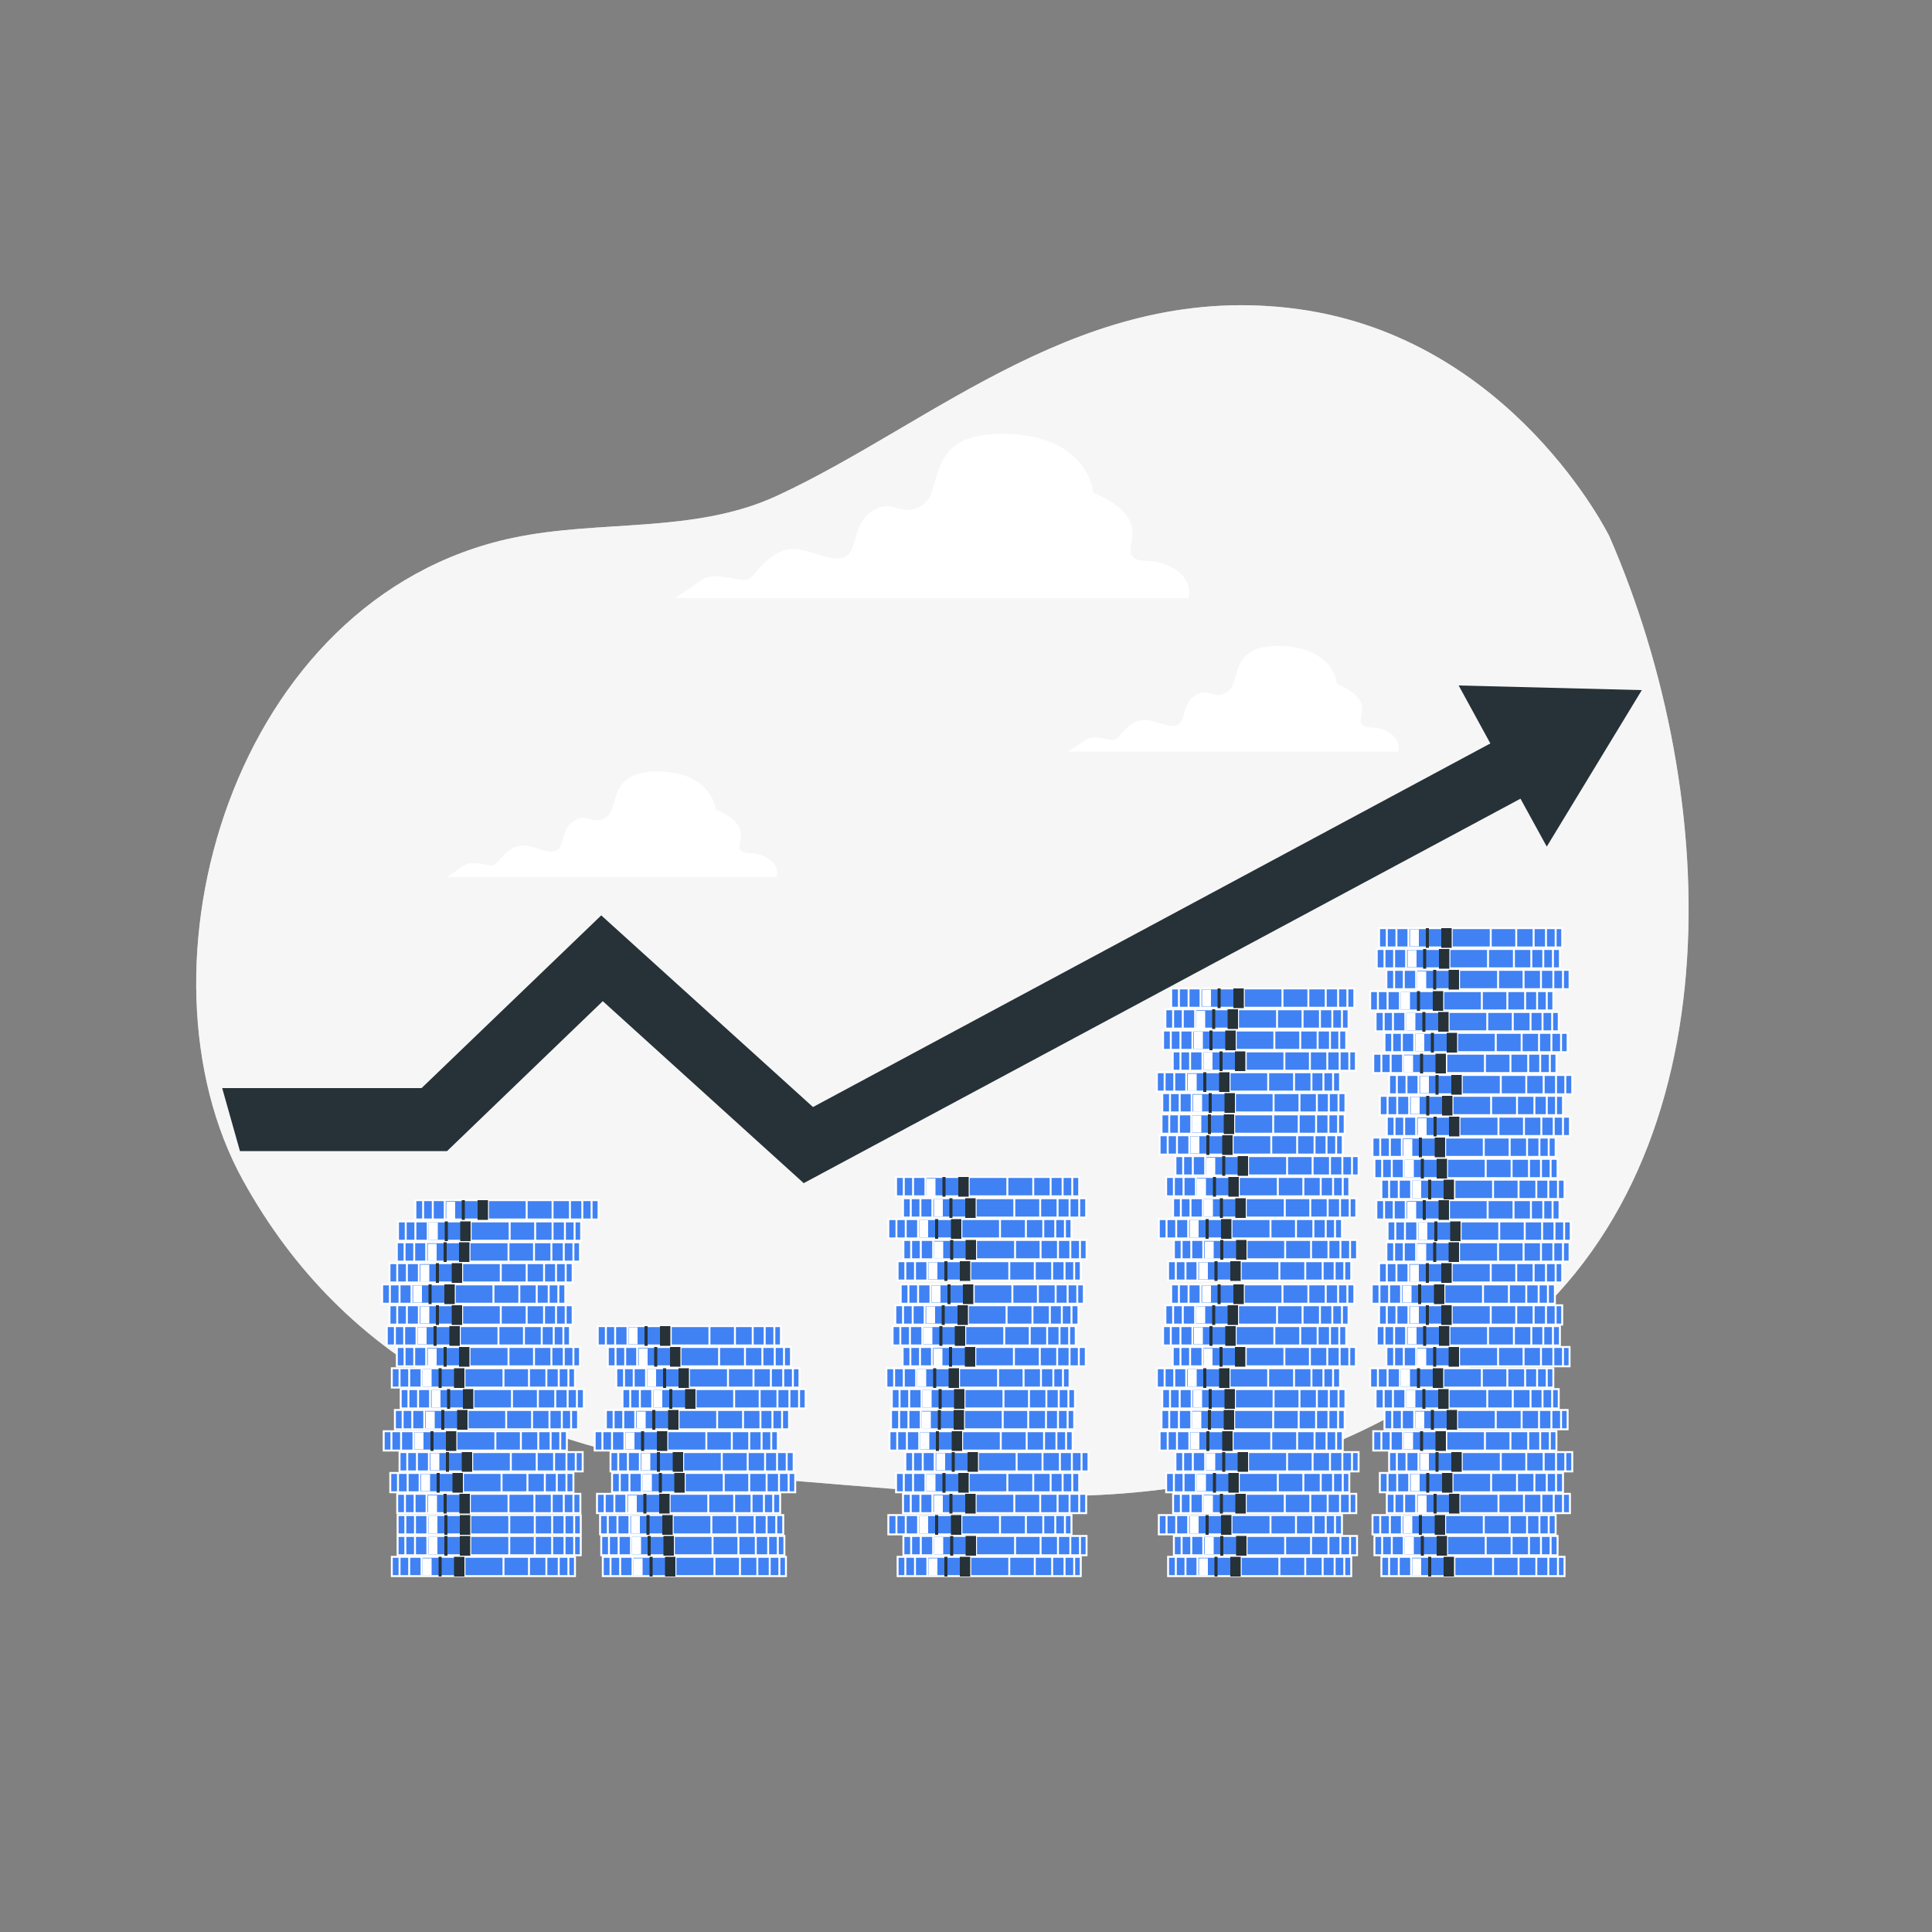 <?xml version="1.0" encoding="utf-8"?>
<!-- Generator: Adobe Illustrator 23.0.0, SVG Export Plug-In . SVG Version: 6.00 Build 0)  -->
<svg version="1.1" id="Layer_1" xmlns="http://www.w3.org/2000/svg" xmlns:xlink="http://www.w3.org/1999/xlink" x="0px" y="0px"
	 viewBox="0 0 500 500" style="enable-background:new 0 0 500 500;" xml:space="preserve">
<rect x="0" y="0" width="500" height="500" fill="#808080" stroke="none"/>
<style type="text/css">
	.st0{fill:#E1E1E1;}
	.st1{opacity:0.7;fill:#FFFFFF;enable-background:new    ;}
	.st2{fill:#FFFFFF;}
	.st3{opacity:0.4;}
	.st4{fill:#4082F3;stroke:#FFFFFF;stroke-width:0.5;stroke-miterlimit:10;}
	.st5{fill:none;stroke:#FFFFFF;stroke-width:0.5;stroke-miterlimit:10;}
	.st6{fill:#263238;}
</style>
<g id="background-simple--inject-1">
	<path class="st0" d="M416.5,138.8c0,0-25.1-51.2-80.5-58.8s-94.1,29.4-134.9,48.3c-21.4,9.9-45.8,6.1-68.4,10.9
		C60,154.6,32.7,250.8,62.9,305.5c26.2,47.4,72.2,72,142.3,77.7s119.3,12.3,182-34.1S445.8,206,416.5,138.8z"/>
	<path class="st1" d="M416.5,138.8c0,0-25.1-51.2-80.5-58.8s-94.1,29.4-134.9,48.3c-21.4,9.9-45.8,6.1-68.4,10.9
		C60,154.6,32.7,250.8,62.9,305.5c26.2,47.4,72.2,72,142.3,77.7s119.3,12.3,182-34.1S445.8,206,416.5,138.8z"/>
</g>
<g id="Clouds--inject-1">
	<path class="st2" d="M359.1,189.4c-3.7-2-5.4-0.3-6.7-2s3.7-6.1-6.4-10.4c0,0-0.7-9.4-14.5-9.8s-10.1,9.4-13.8,11.8s-4.7-1.3-8.4,1
		s-2,7.1-5.1,7.8s-7.1-3-10.8-0.7s-3.7,4.4-5.4,4.4s-5-1.4-7.1,0s-4.4,3-4.4,3h85.3C361.8,194.5,362.9,191.4,359.1,189.4z"/>
	<path class="st2" d="M198.3,221.9c-3.7-2-5.4-0.3-6.7-2s3.7-6.1-6.4-10.4c0,0-0.7-9.4-14.5-9.8s-10.1,9.4-13.8,11.8s-4.7-1.4-8.4,1
		s-2,7.1-5.1,7.8s-7.1-3-10.8-0.7s-3.7,4.4-5.4,4.4s-5.1-1.4-7.1,0s-4.4,3-4.4,3H201C201,226.9,202,223.9,198.3,221.9z"/>
	<path class="st2" d="M303.4,146.9c-5.8-3.1-8.4-0.5-10.5-3.1s5.8-9.5-10-16.3c0,0-1-14.7-22.6-15.2s-15.8,14.7-21.5,18.4
		s-7.4-2.1-13.1,1.6s-3.1,11-7.9,12.1s-11-4.7-16.8-1.1s-5.8,6.8-8.4,6.8s-7.9-2.1-11,0s-6.8,4.7-6.8,4.7h132.8
		C307.5,154.8,309.1,150.1,303.4,146.9z"/>
	<g class="st3">
		<path class="st2" d="M359.1,189.4c-3.7-2-5.4-0.3-6.7-2s3.7-6.1-6.4-10.4c0,0-0.7-9.4-14.5-9.8s-10.1,9.4-13.8,11.8
			s-4.7-1.3-8.4,1s-2,7.1-5.1,7.8s-7.1-3-10.8-0.7s-3.7,4.4-5.4,4.4s-5-1.4-7.1,0s-4.4,3-4.4,3h85.3
			C361.8,194.5,362.9,191.4,359.1,189.4z"/>
		<path class="st2" d="M198.3,221.9c-3.7-2-5.4-0.3-6.7-2s3.7-6.1-6.4-10.4c0,0-0.7-9.4-14.5-9.8s-10.1,9.4-13.8,11.8
			s-4.7-1.4-8.4,1s-2,7.1-5.1,7.8s-7.1-3-10.8-0.7s-3.7,4.4-5.4,4.4s-5.1-1.4-7.1,0s-4.4,3-4.4,3H201
			C201,226.9,202,223.9,198.3,221.9z"/>
		<path class="st2" d="M303.4,146.9c-5.8-3.1-8.4-0.5-10.5-3.1s5.8-9.5-10-16.3c0,0-1-14.7-22.6-15.2s-15.8,14.7-21.5,18.4
			s-7.4-2.1-13.1,1.6s-3.1,11-7.9,12.1s-11-4.7-16.8-1.1s-5.8,6.8-8.4,6.8s-7.9-2.1-11,0s-6.8,4.7-6.8,4.7h132.8
			C307.5,154.8,309.1,150.1,303.4,146.9z"/>
	</g>
</g>
<g id="Coins--inject-1">
	<rect x="101.4" y="402.9" class="st4" width="47.4" height="5"/>
	<line class="st5" x1="103.4" y1="403" x2="103.4" y2="408"/>
	<line class="st5" x1="105.9" y1="403" x2="105.9" y2="408"/>
	<line class="st5" x1="109.1" y1="403" x2="109.1" y2="408"/>
	<line class="st5" x1="120.2" y1="403" x2="120.2" y2="408"/>
	<line class="st5" x1="147.1" y1="403" x2="147.1" y2="408"/>
	<line class="st5" x1="144.6" y1="403" x2="144.6" y2="408"/>
	<line class="st5" x1="141.4" y1="403" x2="141.4" y2="408"/>
	<line class="st4" x1="136.9" y1="403" x2="136.9" y2="408"/>
	<line class="st5" x1="130.3" y1="403" x2="130.3" y2="408"/>
	<rect x="117.5" y="402.9" class="st6" width="2.7" height="5.1"/>
	<rect x="113.5" y="402.9" class="st6" width="0.8" height="5.1"/>
	<rect x="109.4" y="403.3" class="st2" width="2.3" height="4.4"/>
	<rect x="102.9" y="397.5" class="st4" width="47.4" height="5"/>
	<line class="st5" x1="104.9" y1="397.6" x2="104.9" y2="402.6"/>
	<line class="st5" x1="107.4" y1="397.6" x2="107.4" y2="402.6"/>
	<line class="st5" x1="110.6" y1="397.6" x2="110.6" y2="402.6"/>
	<line class="st5" x1="121.7" y1="397.6" x2="121.7" y2="402.6"/>
	<line class="st5" x1="148.6" y1="397.6" x2="148.6" y2="402.6"/>
	<line class="st5" x1="146.1" y1="397.6" x2="146.1" y2="402.6"/>
	<line class="st5" x1="142.9" y1="397.6" x2="142.9" y2="402.6"/>
	<line class="st4" x1="138.4" y1="397.6" x2="138.4" y2="402.6"/>
	<line class="st5" x1="131.8" y1="397.6" x2="131.8" y2="402.6"/>
	<rect x="119" y="397.5" class="st6" width="2.7" height="5.1"/>
	<rect x="115" y="397.5" class="st6" width="0.8" height="5.1"/>
	<rect x="110.9" y="397.8" class="st2" width="2.3" height="4.4"/>
	<rect x="102.9" y="392.1" class="st4" width="47.4" height="5"/>
	<line class="st5" x1="104.9" y1="392.2" x2="104.9" y2="397.1"/>
	<line class="st5" x1="107.4" y1="392.2" x2="107.4" y2="397.1"/>
	<line class="st5" x1="110.6" y1="392.2" x2="110.6" y2="397.1"/>
	<line class="st5" x1="121.7" y1="392.2" x2="121.7" y2="397.1"/>
	<line class="st5" x1="148.6" y1="392.2" x2="148.6" y2="397.1"/>
	<line class="st5" x1="146.1" y1="392.2" x2="146.1" y2="397.1"/>
	<line class="st5" x1="142.9" y1="392.2" x2="142.9" y2="397.1"/>
	<line class="st4" x1="138.4" y1="392.2" x2="138.4" y2="397.1"/>
	<line class="st5" x1="131.8" y1="392.2" x2="131.8" y2="397.1"/>
	<rect x="119" y="392.1" class="st6" width="2.7" height="5.1"/>
	<rect x="115" y="392.1" class="st6" width="0.8" height="5.1"/>
	<rect x="110.9" y="392.4" class="st2" width="2.3" height="4.4"/>
	<rect x="102.8" y="386.6" class="st4" width="47.4" height="5"/>
	<line class="st5" x1="104.8" y1="386.7" x2="104.8" y2="391.7"/>
	<line class="st5" x1="107.3" y1="386.7" x2="107.3" y2="391.7"/>
	<line class="st5" x1="110.4" y1="386.7" x2="110.4" y2="391.7"/>
	<line class="st5" x1="121.6" y1="386.7" x2="121.6" y2="391.7"/>
	<line class="st5" x1="148.4" y1="386.7" x2="148.4" y2="391.7"/>
	<line class="st5" x1="145.9" y1="386.7" x2="145.9" y2="391.7"/>
	<line class="st5" x1="142.8" y1="386.7" x2="142.8" y2="391.7"/>
	<line class="st4" x1="138.3" y1="386.7" x2="138.3" y2="391.7"/>
	<line class="st5" x1="131.6" y1="386.7" x2="131.6" y2="391.7"/>
	<rect x="118.9" y="386.6" class="st6" width="2.7" height="5.1"/>
	<rect x="114.8" y="386.6" class="st6" width="0.8" height="5.1"/>
	<rect x="110.8" y="387" class="st2" width="2.3" height="4.4"/>
	<rect x="101" y="381.2" class="st4" width="47.4" height="5"/>
	<line class="st5" x1="103" y1="381.3" x2="103" y2="386.3"/>
	<line class="st5" x1="105.5" y1="381.3" x2="105.5" y2="386.3"/>
	<line class="st5" x1="108.6" y1="381.3" x2="108.6" y2="386.3"/>
	<line class="st5" x1="119.8" y1="381.3" x2="119.8" y2="386.3"/>
	<line class="st5" x1="146.6" y1="381.3" x2="146.6" y2="386.3"/>
	<line class="st5" x1="144.1" y1="381.3" x2="144.1" y2="386.3"/>
	<line class="st5" x1="141" y1="381.3" x2="141" y2="386.3"/>
	<line class="st4" x1="136.5" y1="381.3" x2="136.5" y2="386.3"/>
	<line class="st5" x1="129.8" y1="381.3" x2="129.8" y2="386.3"/>
	<rect x="117.1" y="381.2" class="st6" width="2.7" height="5.1"/>
	<rect x="113" y="381.2" class="st6" width="0.8" height="5.1"/>
	<rect x="109" y="381.5" class="st2" width="2.3" height="4.4"/>
	<rect x="103.4" y="375.8" class="st4" width="47.4" height="5"/>
	<line class="st5" x1="105.4" y1="375.9" x2="105.4" y2="380.9"/>
	<line class="st5" x1="107.9" y1="375.9" x2="107.9" y2="380.9"/>
	<line class="st5" x1="111" y1="375.9" x2="111" y2="380.9"/>
	<line class="st5" x1="122.2" y1="375.9" x2="122.2" y2="380.9"/>
	<line class="st5" x1="149" y1="375.9" x2="149" y2="380.9"/>
	<line class="st5" x1="146.6" y1="375.9" x2="146.6" y2="380.9"/>
	<line class="st5" x1="143.4" y1="375.9" x2="143.4" y2="380.9"/>
	<line class="st4" x1="138.9" y1="375.9" x2="138.9" y2="380.9"/>
	<line class="st5" x1="132.2" y1="375.9" x2="132.2" y2="380.9"/>
	<rect x="119.5" y="375.8" class="st6" width="2.7" height="5.1"/>
	<rect x="115.4" y="375.8" class="st6" width="0.8" height="5.1"/>
	<rect x="111.4" y="376.1" class="st2" width="2.3" height="4.4"/>
	<rect x="99.3" y="370.4" class="st4" width="47.4" height="5"/>
	<line class="st5" x1="101.3" y1="370.5" x2="101.3" y2="375.4"/>
	<line class="st5" x1="103.8" y1="370.5" x2="103.8" y2="375.4"/>
	<line class="st5" x1="107" y1="370.5" x2="107" y2="375.4"/>
	<line class="st5" x1="118.1" y1="370.5" x2="118.1" y2="375.4"/>
	<line class="st5" x1="145" y1="370.5" x2="145" y2="375.4"/>
	<line class="st5" x1="142.5" y1="370.5" x2="142.5" y2="375.4"/>
	<line class="st4" x1="139.3" y1="370.5" x2="139.3" y2="375.4"/>
	<line class="st4" x1="134.8" y1="370.5" x2="134.8" y2="375.4"/>
	<line class="st5" x1="128.2" y1="370.5" x2="128.2" y2="375.4"/>
	<rect x="115.4" y="370.4" class="st6" width="2.7" height="5.1"/>
	<rect x="111.4" y="370.4" class="st6" width="0.8" height="5.1"/>
	<rect x="107.3" y="370.7" class="st2" width="2.3" height="4.4"/>
	<rect x="102.2" y="364.9" class="st4" width="47.4" height="5"/>
	<line class="st5" x1="104.2" y1="365" x2="104.2" y2="370"/>
	<line class="st5" x1="106.7" y1="365" x2="106.7" y2="370"/>
	<line class="st5" x1="109.8" y1="365" x2="109.8" y2="370"/>
	<line class="st5" x1="121" y1="365" x2="121" y2="370"/>
	<line class="st5" x1="147.8" y1="365" x2="147.8" y2="370"/>
	<line class="st5" x1="145.4" y1="365" x2="145.4" y2="370"/>
	<line class="st5" x1="142.2" y1="365" x2="142.2" y2="370"/>
	<line class="st4" x1="137.7" y1="365" x2="137.7" y2="370"/>
	<line class="st5" x1="131" y1="365" x2="131" y2="370"/>
	<rect x="118.3" y="364.9" class="st6" width="2.7" height="5.1"/>
	<rect x="114.2" y="364.9" class="st6" width="0.8" height="5.1"/>
	<rect x="110.2" y="365.3" class="st2" width="2.3" height="4.4"/>
	<rect x="103.7" y="359.5" class="st4" width="47.4" height="5"/>
	<line class="st5" x1="105.7" y1="359.6" x2="105.7" y2="364.6"/>
	<line class="st5" x1="108.2" y1="359.6" x2="108.2" y2="364.6"/>
	<line class="st5" x1="111.3" y1="359.6" x2="111.3" y2="364.6"/>
	<line class="st5" x1="122.5" y1="359.6" x2="122.5" y2="364.6"/>
	<line class="st5" x1="149.3" y1="359.6" x2="149.3" y2="364.6"/>
	<line class="st5" x1="146.9" y1="359.6" x2="146.9" y2="364.6"/>
	<line class="st5" x1="143.7" y1="359.6" x2="143.7" y2="364.6"/>
	<line class="st4" x1="139.2" y1="359.6" x2="139.2" y2="364.6"/>
	<line class="st5" x1="132.5" y1="359.6" x2="132.5" y2="364.6"/>
	<rect x="119.8" y="359.5" class="st6" width="2.7" height="5.1"/>
	<rect x="115.7" y="359.5" class="st6" width="0.8" height="5.1"/>
	<rect x="111.7" y="359.8" class="st2" width="2.3" height="4.4"/>
	<rect x="101.4" y="354.1" class="st4" width="47.4" height="5"/>
	<line class="st5" x1="103.4" y1="354.2" x2="103.4" y2="359.1"/>
	<line class="st5" x1="105.9" y1="354.2" x2="105.9" y2="359.1"/>
	<line class="st5" x1="109.1" y1="354.2" x2="109.1" y2="359.1"/>
	<line class="st5" x1="120.2" y1="354.2" x2="120.2" y2="359.1"/>
	<line class="st5" x1="147.1" y1="354.2" x2="147.1" y2="359.1"/>
	<line class="st5" x1="144.6" y1="354.2" x2="144.6" y2="359.1"/>
	<line class="st5" x1="141.4" y1="354.2" x2="141.4" y2="359.1"/>
	<line class="st4" x1="136.9" y1="354.2" x2="136.9" y2="359.1"/>
	<line class="st5" x1="130.3" y1="354.2" x2="130.3" y2="359.1"/>
	<rect x="117.5" y="354.1" class="st6" width="2.7" height="5.1"/>
	<rect x="113.5" y="354.1" class="st6" width="0.8" height="5.1"/>
	<rect x="109.4" y="354.4" class="st2" width="2.3" height="4.4"/>
	<rect x="102.7" y="348.6" class="st4" width="47.4" height="5"/>
	<line class="st5" x1="104.7" y1="348.8" x2="104.7" y2="353.7"/>
	<line class="st5" x1="107.2" y1="348.8" x2="107.2" y2="353.7"/>
	<line class="st5" x1="110.3" y1="348.8" x2="110.3" y2="353.7"/>
	<line class="st5" x1="121.5" y1="348.8" x2="121.5" y2="353.7"/>
	<line class="st5" x1="148.4" y1="348.8" x2="148.4" y2="353.7"/>
	<line class="st5" x1="145.9" y1="348.8" x2="145.9" y2="353.7"/>
	<line class="st5" x1="142.7" y1="348.8" x2="142.7" y2="353.7"/>
	<line class="st4" x1="138.2" y1="348.8" x2="138.2" y2="353.7"/>
	<line class="st5" x1="131.6" y1="348.8" x2="131.6" y2="353.7"/>
	<rect x="118.8" y="348.6" class="st6" width="2.7" height="5.1"/>
	<rect x="114.8" y="348.6" class="st6" width="0.8" height="5.1"/>
	<rect x="110.7" y="349" class="st2" width="2.3" height="4.4"/>
	<rect x="100.1" y="343.2" class="st4" width="47.4" height="5"/>
	<line class="st5" x1="102.2" y1="343.3" x2="102.2" y2="348.3"/>
	<line class="st5" x1="104.6" y1="343.3" x2="104.6" y2="348.3"/>
	<line class="st5" x1="107.8" y1="343.3" x2="107.8" y2="348.3"/>
	<line class="st5" x1="119" y1="343.3" x2="119" y2="348.3"/>
	<line class="st5" x1="145.8" y1="343.3" x2="145.8" y2="348.3"/>
	<line class="st5" x1="143.3" y1="343.3" x2="143.3" y2="348.3"/>
	<line class="st4" x1="140.2" y1="343.3" x2="140.2" y2="348.3"/>
	<line class="st4" x1="135.6" y1="343.3" x2="135.6" y2="348.3"/>
	<line class="st5" x1="129" y1="343.3" x2="129" y2="348.3"/>
	<rect x="116.3" y="343.2" class="st6" width="2.7" height="5.1"/>
	<rect x="112.2" y="343.2" class="st6" width="0.8" height="5.1"/>
	<rect x="108.1" y="343.5" class="st2" width="2.3" height="4.4"/>
	<rect x="100.8" y="337.8" class="st4" width="47.4" height="5"/>
	<line class="st5" x1="102.8" y1="337.9" x2="102.8" y2="342.9"/>
	<line class="st5" x1="105.3" y1="337.9" x2="105.3" y2="342.9"/>
	<line class="st5" x1="108.4" y1="337.9" x2="108.4" y2="342.9"/>
	<line class="st5" x1="119.6" y1="337.9" x2="119.6" y2="342.9"/>
	<line class="st5" x1="146.4" y1="337.9" x2="146.4" y2="342.9"/>
	<line class="st5" x1="143.9" y1="337.9" x2="143.9" y2="342.9"/>
	<line class="st5" x1="140.8" y1="337.9" x2="140.8" y2="342.9"/>
	<line class="st4" x1="136.3" y1="337.9" x2="136.3" y2="342.9"/>
	<line class="st5" x1="129.6" y1="337.9" x2="129.6" y2="342.9"/>
	<rect x="116.9" y="337.8" class="st6" width="2.7" height="5.1"/>
	<rect x="112.8" y="337.8" class="st6" width="0.8" height="5.1"/>
	<rect x="108.8" y="338.1" class="st2" width="2.3" height="4.4"/>
	<rect x="98.9" y="332.4" class="st4" width="47.4" height="5"/>
	<line class="st5" x1="100.9" y1="332.5" x2="100.9" y2="337.4"/>
	<line class="st5" x1="103.4" y1="332.5" x2="103.4" y2="337.4"/>
	<line class="st5" x1="106.5" y1="332.5" x2="106.5" y2="337.4"/>
	<line class="st5" x1="117.7" y1="332.5" x2="117.7" y2="337.4"/>
	<line class="st5" x1="144.5" y1="332.5" x2="144.5" y2="337.4"/>
	<line class="st5" x1="142" y1="332.5" x2="142" y2="337.4"/>
	<line class="st4" x1="138.9" y1="332.5" x2="138.9" y2="337.4"/>
	<line class="st4" x1="134.4" y1="332.5" x2="134.4" y2="337.4"/>
	<line class="st5" x1="127.7" y1="332.5" x2="127.7" y2="337.4"/>
	<rect x="115" y="332.4" class="st6" width="2.7" height="5.1"/>
	<rect x="110.9" y="332.4" class="st6" width="0.8" height="5.1"/>
	<rect x="106.9" y="332.7" class="st2" width="2.3" height="4.4"/>
	<rect x="100.8" y="326.9" class="st4" width="47.4" height="5"/>
	<line class="st5" x1="102.8" y1="327" x2="102.8" y2="332"/>
	<line class="st5" x1="105.3" y1="327" x2="105.3" y2="332"/>
	<line class="st5" x1="108.4" y1="327" x2="108.4" y2="332"/>
	<line class="st5" x1="119.6" y1="327" x2="119.6" y2="332"/>
	<line class="st5" x1="146.4" y1="327" x2="146.4" y2="332"/>
	<line class="st5" x1="143.9" y1="327" x2="143.9" y2="332"/>
	<line class="st5" x1="140.8" y1="327" x2="140.8" y2="332"/>
	<line class="st4" x1="136.3" y1="327" x2="136.3" y2="332"/>
	<line class="st5" x1="129.6" y1="327" x2="129.6" y2="332"/>
	<rect x="116.9" y="326.9" class="st6" width="2.7" height="5.1"/>
	<rect x="112.8" y="326.9" class="st6" width="0.8" height="5.1"/>
	<rect x="108.8" y="327.3" class="st2" width="2.3" height="4.4"/>
	<rect x="102.7" y="321.5" class="st4" width="47.4" height="5"/>
	<line class="st5" x1="104.7" y1="321.6" x2="104.7" y2="326.6"/>
	<line class="st5" x1="107.2" y1="321.6" x2="107.2" y2="326.6"/>
	<line class="st5" x1="110.3" y1="321.6" x2="110.3" y2="326.6"/>
	<line class="st5" x1="121.5" y1="321.6" x2="121.5" y2="326.6"/>
	<line class="st5" x1="148.4" y1="321.6" x2="148.4" y2="326.6"/>
	<line class="st5" x1="145.9" y1="321.6" x2="145.9" y2="326.6"/>
	<line class="st5" x1="142.7" y1="321.6" x2="142.7" y2="326.6"/>
	<line class="st4" x1="138.2" y1="321.6" x2="138.2" y2="326.6"/>
	<line class="st5" x1="131.6" y1="321.6" x2="131.6" y2="326.6"/>
	<rect x="118.8" y="321.5" class="st6" width="2.7" height="5.1"/>
	<rect x="114.8" y="321.5" class="st6" width="0.8" height="5.1"/>
	<rect x="110.7" y="321.9" class="st2" width="2.3" height="4.4"/>
	<rect x="103" y="316.1" class="st4" width="47.4" height="5"/>
	<line class="st5" x1="105" y1="316.2" x2="105" y2="321.1"/>
	<line class="st5" x1="107.5" y1="316.2" x2="107.5" y2="321.1"/>
	<line class="st5" x1="110.7" y1="316.2" x2="110.7" y2="321.1"/>
	<line class="st5" x1="121.8" y1="316.2" x2="121.8" y2="321.1"/>
	<line class="st5" x1="148.7" y1="316.2" x2="148.7" y2="321.1"/>
	<line class="st5" x1="146.2" y1="316.2" x2="146.2" y2="321.1"/>
	<line class="st5" x1="143" y1="316.2" x2="143" y2="321.1"/>
	<line class="st4" x1="138.5" y1="316.2" x2="138.5" y2="321.1"/>
	<line class="st5" x1="131.9" y1="316.2" x2="131.9" y2="321.1"/>
	<rect x="119.1" y="316.1" class="st6" width="2.7" height="5.1"/>
	<rect x="115.1" y="316.1" class="st6" width="0.8" height="5.1"/>
	<rect x="111" y="316.4" class="st2" width="2.3" height="4.4"/>
	<rect x="107.5" y="310.6" class="st4" width="47.4" height="5"/>
	<line class="st5" x1="109.5" y1="310.8" x2="109.5" y2="315.7"/>
	<line class="st5" x1="112" y1="310.8" x2="112" y2="315.7"/>
	<line class="st5" x1="115.1" y1="310.8" x2="115.1" y2="315.7"/>
	<line class="st5" x1="126.3" y1="310.8" x2="126.3" y2="315.7"/>
	<line class="st5" x1="153.1" y1="310.8" x2="153.1" y2="315.7"/>
	<line class="st5" x1="150.7" y1="310.8" x2="150.7" y2="315.7"/>
	<line class="st5" x1="147.5" y1="310.8" x2="147.5" y2="315.7"/>
	<line class="st5" x1="143" y1="310.8" x2="143" y2="315.7"/>
	<line class="st4" x1="136.3" y1="310.8" x2="136.3" y2="315.7"/>
	<rect x="123.6" y="310.6" class="st6" width="2.7" height="5.1"/>
	<rect x="119.5" y="310.6" class="st6" width="0.8" height="5.1"/>
	<rect x="115.5" y="311" class="st2" width="2.3" height="4.4"/>
	<rect x="357.5" y="402.9" class="st4" width="47.4" height="5"/>
	<line class="st5" x1="359.5" y1="403" x2="359.5" y2="408"/>
	<line class="st5" x1="362" y1="403" x2="362" y2="408"/>
	<line class="st5" x1="365.2" y1="403" x2="365.2" y2="408"/>
	<line class="st5" x1="376.4" y1="403" x2="376.4" y2="408"/>
	<line class="st4" x1="403.2" y1="403" x2="403.2" y2="408"/>
	<line class="st4" x1="400.7" y1="403" x2="400.7" y2="408"/>
	<line class="st4" x1="397.6" y1="403" x2="397.6" y2="408"/>
	<line class="st4" x1="393" y1="403" x2="393" y2="408"/>
	<line class="st5" x1="386.4" y1="403" x2="386.4" y2="408"/>
	<rect x="373.6" y="402.9" class="st6" width="2.7" height="5.1"/>
	<rect x="369.6" y="402.9" class="st6" width="0.8" height="5.1"/>
	<rect x="365.5" y="403.3" class="st2" width="2.3" height="4.4"/>
	<rect x="355.7" y="397.5" class="st4" width="47.4" height="5"/>
	<line class="st5" x1="357.7" y1="397.6" x2="357.7" y2="402.6"/>
	<line class="st5" x1="360.2" y1="397.6" x2="360.2" y2="402.6"/>
	<line class="st5" x1="363.3" y1="397.6" x2="363.3" y2="402.6"/>
	<line class="st5" x1="374.5" y1="397.6" x2="374.5" y2="402.6"/>
	<line class="st4" x1="401.3" y1="397.6" x2="401.3" y2="402.6"/>
	<line class="st4" x1="398.8" y1="397.6" x2="398.8" y2="402.6"/>
	<line class="st4" x1="395.7" y1="397.6" x2="395.7" y2="402.6"/>
	<line class="st4" x1="391.2" y1="397.6" x2="391.2" y2="402.6"/>
	<line class="st5" x1="384.5" y1="397.6" x2="384.5" y2="402.6"/>
	<rect x="371.8" y="397.5" class="st6" width="2.7" height="5.1"/>
	<rect x="367.7" y="397.5" class="st6" width="0.8" height="5.1"/>
	<rect x="363.6" y="397.8" class="st2" width="2.3" height="4.4"/>
	<rect x="355.2" y="392.1" class="st4" width="47.4" height="5"/>
	<line class="st5" x1="357.2" y1="392.2" x2="357.2" y2="397.1"/>
	<line class="st5" x1="359.7" y1="392.2" x2="359.7" y2="397.1"/>
	<line class="st5" x1="362.8" y1="392.2" x2="362.8" y2="397.1"/>
	<line class="st5" x1="374" y1="392.2" x2="374" y2="397.1"/>
	<line class="st4" x1="400.8" y1="392.2" x2="400.8" y2="397.1"/>
	<line class="st4" x1="398.4" y1="392.2" x2="398.4" y2="397.1"/>
	<line class="st4" x1="395.2" y1="392.2" x2="395.2" y2="397.1"/>
	<line class="st4" x1="390.7" y1="392.2" x2="390.7" y2="397.1"/>
	<line class="st5" x1="384" y1="392.2" x2="384" y2="397.1"/>
	<rect x="371.3" y="392.1" class="st6" width="2.7" height="5.1"/>
	<rect x="367.2" y="392.1" class="st6" width="0.8" height="5.1"/>
	<rect x="363.2" y="392.4" class="st2" width="2.3" height="4.4"/>
	<rect x="358.9" y="386.6" class="st4" width="47.4" height="5"/>
	<line class="st5" x1="360.9" y1="386.7" x2="360.9" y2="391.7"/>
	<line class="st5" x1="363.4" y1="386.7" x2="363.4" y2="391.7"/>
	<line class="st5" x1="366.5" y1="386.7" x2="366.5" y2="391.7"/>
	<line class="st5" x1="377.7" y1="386.7" x2="377.7" y2="391.7"/>
	<line class="st4" x1="404.5" y1="386.7" x2="404.5" y2="391.7"/>
	<line class="st4" x1="402.1" y1="386.7" x2="402.1" y2="391.7"/>
	<line class="st4" x1="398.9" y1="386.7" x2="398.9" y2="391.7"/>
	<line class="st4" x1="394.4" y1="386.7" x2="394.4" y2="391.7"/>
	<line class="st4" x1="387.8" y1="386.7" x2="387.8" y2="391.7"/>
	<rect x="375" y="386.6" class="st6" width="2.7" height="5.1"/>
	<rect x="371" y="386.6" class="st6" width="0.8" height="5.1"/>
	<rect x="366.9" y="387" class="st2" width="2.3" height="4.4"/>
	<rect x="357.1" y="381.2" class="st4" width="47.4" height="5"/>
	<line class="st5" x1="359.1" y1="381.3" x2="359.1" y2="386.3"/>
	<line class="st5" x1="361.6" y1="381.3" x2="361.6" y2="386.3"/>
	<line class="st5" x1="364.7" y1="381.3" x2="364.7" y2="386.3"/>
	<line class="st5" x1="375.9" y1="381.3" x2="375.9" y2="386.3"/>
	<line class="st4" x1="402.7" y1="381.3" x2="402.7" y2="386.3"/>
	<line class="st4" x1="400.3" y1="381.3" x2="400.3" y2="386.3"/>
	<line class="st4" x1="397.1" y1="381.3" x2="397.1" y2="386.3"/>
	<line class="st4" x1="392.6" y1="381.3" x2="392.6" y2="386.3"/>
	<line class="st5" x1="385.9" y1="381.3" x2="385.9" y2="386.3"/>
	<rect x="373.2" y="381.2" class="st6" width="2.7" height="5.1"/>
	<rect x="369.1" y="381.2" class="st6" width="0.8" height="5.1"/>
	<rect x="365.1" y="381.5" class="st2" width="2.3" height="4.4"/>
	<rect x="359.5" y="375.8" class="st4" width="47.4" height="5"/>
	<line class="st5" x1="361.5" y1="375.9" x2="361.5" y2="380.9"/>
	<line class="st5" x1="364" y1="375.9" x2="364" y2="380.9"/>
	<line class="st5" x1="367.1" y1="375.9" x2="367.1" y2="380.9"/>
	<line class="st5" x1="378.3" y1="375.9" x2="378.3" y2="380.9"/>
	<line class="st4" x1="405.1" y1="375.9" x2="405.1" y2="380.9"/>
	<line class="st4" x1="402.7" y1="375.9" x2="402.7" y2="380.9"/>
	<line class="st4" x1="399.5" y1="375.9" x2="399.5" y2="380.9"/>
	<line class="st4" x1="395" y1="375.9" x2="395" y2="380.9"/>
	<line class="st4" x1="388.4" y1="375.9" x2="388.4" y2="380.9"/>
	<rect x="375.6" y="375.8" class="st6" width="2.7" height="5.1"/>
	<rect x="371.5" y="375.8" class="st6" width="0.8" height="5.1"/>
	<rect x="367.5" y="376.1" class="st2" width="2.3" height="4.4"/>
	<rect x="355.4" y="370.4" class="st4" width="47.4" height="5"/>
	<line class="st5" x1="357.5" y1="370.5" x2="357.5" y2="375.4"/>
	<line class="st5" x1="359.9" y1="370.5" x2="359.9" y2="375.4"/>
	<line class="st5" x1="363.1" y1="370.5" x2="363.1" y2="375.4"/>
	<line class="st5" x1="374.3" y1="370.5" x2="374.3" y2="375.4"/>
	<line class="st4" x1="401.1" y1="370.5" x2="401.1" y2="375.4"/>
	<line class="st4" x1="398.6" y1="370.5" x2="398.6" y2="375.4"/>
	<line class="st4" x1="395.5" y1="370.5" x2="395.5" y2="375.4"/>
	<line class="st4" x1="390.9" y1="370.5" x2="390.9" y2="375.4"/>
	<line class="st5" x1="384.3" y1="370.5" x2="384.3" y2="375.4"/>
	<rect x="371.5" y="370.4" class="st6" width="2.7" height="5.1"/>
	<rect x="367.5" y="370.4" class="st6" width="0.8" height="5.1"/>
	<rect x="363.4" y="370.7" class="st2" width="2.3" height="4.4"/>
	<rect x="358.3" y="364.9" class="st4" width="47.4" height="5"/>
	<line class="st5" x1="360.3" y1="365" x2="360.3" y2="370"/>
	<line class="st5" x1="362.8" y1="365" x2="362.8" y2="370"/>
	<line class="st5" x1="366" y1="365" x2="366" y2="370"/>
	<line class="st5" x1="377.1" y1="365" x2="377.1" y2="370"/>
	<line class="st4" x1="404" y1="365" x2="404" y2="370"/>
	<line class="st4" x1="401.5" y1="365" x2="401.5" y2="370"/>
	<line class="st4" x1="398.3" y1="365" x2="398.3" y2="370"/>
	<line class="st4" x1="393.8" y1="365" x2="393.8" y2="370"/>
	<line class="st5" x1="387.1" y1="365" x2="387.1" y2="370"/>
	<rect x="374.4" y="364.9" class="st6" width="2.7" height="5.1"/>
	<rect x="370.3" y="364.9" class="st6" width="0.8" height="5.1"/>
	<rect x="366.3" y="365.3" class="st2" width="2.3" height="4.4"/>
	<rect x="356" y="359.5" class="st4" width="47.4" height="5"/>
	<line class="st5" x1="358.1" y1="359.6" x2="358.1" y2="364.6"/>
	<line class="st5" x1="360.5" y1="359.6" x2="360.5" y2="364.6"/>
	<line class="st5" x1="363.7" y1="359.6" x2="363.7" y2="364.6"/>
	<line class="st5" x1="374.9" y1="359.6" x2="374.9" y2="364.6"/>
	<line class="st4" x1="401.7" y1="359.6" x2="401.7" y2="364.6"/>
	<line class="st4" x1="399.2" y1="359.6" x2="399.2" y2="364.6"/>
	<line class="st4" x1="396.1" y1="359.6" x2="396.1" y2="364.6"/>
	<line class="st4" x1="391.5" y1="359.6" x2="391.5" y2="364.6"/>
	<line class="st5" x1="384.9" y1="359.6" x2="384.9" y2="364.6"/>
	<rect x="372.2" y="359.5" class="st6" width="2.7" height="5.1"/>
	<rect x="368.1" y="359.5" class="st6" width="0.8" height="5.1"/>
	<rect x="364" y="359.8" class="st2" width="2.3" height="4.4"/>
	<rect x="354.6" y="354.1" class="st4" width="47.4" height="5"/>
	<line class="st5" x1="356.6" y1="354.2" x2="356.6" y2="359.1"/>
	<line class="st5" x1="359.1" y1="354.2" x2="359.1" y2="359.1"/>
	<line class="st5" x1="362.3" y1="354.2" x2="362.3" y2="359.1"/>
	<line class="st5" x1="373.5" y1="354.2" x2="373.5" y2="359.1"/>
	<line class="st4" x1="400.3" y1="354.2" x2="400.3" y2="359.1"/>
	<line class="st4" x1="397.8" y1="354.2" x2="397.8" y2="359.1"/>
	<line class="st4" x1="394.7" y1="354.2" x2="394.7" y2="359.1"/>
	<line class="st4" x1="390.1" y1="354.2" x2="390.1" y2="359.1"/>
	<line class="st5" x1="383.5" y1="354.2" x2="383.5" y2="359.1"/>
	<rect x="370.8" y="354.1" class="st6" width="2.7" height="5.1"/>
	<rect x="366.7" y="354.1" class="st6" width="0.8" height="5.1"/>
	<rect x="362.6" y="354.4" class="st2" width="2.3" height="4.4"/>
	<rect x="358.8" y="348.6" class="st4" width="47.4" height="5"/>
	<line class="st5" x1="360.8" y1="348.8" x2="360.8" y2="353.7"/>
	<line class="st5" x1="363.3" y1="348.8" x2="363.3" y2="353.7"/>
	<line class="st5" x1="366.5" y1="348.8" x2="366.5" y2="353.7"/>
	<line class="st5" x1="377.6" y1="348.8" x2="377.6" y2="353.7"/>
	<line class="st4" x1="404.5" y1="348.8" x2="404.5" y2="353.7"/>
	<line class="st4" x1="402" y1="348.8" x2="402" y2="353.7"/>
	<line class="st4" x1="398.8" y1="348.8" x2="398.8" y2="353.7"/>
	<line class="st4" x1="394.3" y1="348.8" x2="394.3" y2="353.7"/>
	<line class="st4" x1="387.7" y1="348.8" x2="387.7" y2="353.7"/>
	<rect x="374.9" y="348.6" class="st6" width="2.7" height="5.1"/>
	<rect x="370.9" y="348.6" class="st6" width="0.8" height="5.1"/>
	<rect x="366.8" y="349" class="st2" width="2.3" height="4.4"/>
	<rect x="356.3" y="343.2" class="st4" width="47.4" height="5"/>
	<line class="st5" x1="358.3" y1="343.3" x2="358.3" y2="348.3"/>
	<line class="st5" x1="360.8" y1="343.3" x2="360.8" y2="348.3"/>
	<line class="st5" x1="363.9" y1="343.3" x2="363.9" y2="348.3"/>
	<line class="st5" x1="375.1" y1="343.3" x2="375.1" y2="348.3"/>
	<line class="st4" x1="401.9" y1="343.3" x2="401.9" y2="348.3"/>
	<line class="st4" x1="399.4" y1="343.3" x2="399.4" y2="348.3"/>
	<line class="st4" x1="396.3" y1="343.3" x2="396.3" y2="348.3"/>
	<line class="st4" x1="391.8" y1="343.3" x2="391.8" y2="348.3"/>
	<line class="st5" x1="385.1" y1="343.3" x2="385.1" y2="348.3"/>
	<rect x="372.4" y="343.2" class="st6" width="2.7" height="5.1"/>
	<rect x="368.3" y="343.2" class="st6" width="0.8" height="5.1"/>
	<rect x="364.3" y="343.5" class="st2" width="2.3" height="4.4"/>
	<rect x="356.9" y="337.8" class="st4" width="47.4" height="5"/>
	<line class="st5" x1="358.9" y1="337.9" x2="358.9" y2="342.9"/>
	<line class="st5" x1="361.4" y1="337.9" x2="361.4" y2="342.9"/>
	<line class="st5" x1="364.5" y1="337.9" x2="364.5" y2="342.9"/>
	<line class="st5" x1="375.7" y1="337.9" x2="375.7" y2="342.9"/>
	<line class="st4" x1="402.6" y1="337.9" x2="402.6" y2="342.9"/>
	<line class="st4" x1="400.1" y1="337.9" x2="400.1" y2="342.9"/>
	<line class="st4" x1="396.9" y1="337.9" x2="396.9" y2="342.9"/>
	<line class="st4" x1="392.4" y1="337.9" x2="392.4" y2="342.9"/>
	<line class="st5" x1="385.8" y1="337.9" x2="385.8" y2="342.9"/>
	<rect x="373" y="337.8" class="st6" width="2.7" height="5.1"/>
	<rect x="369" y="337.8" class="st6" width="0.8" height="5.1"/>
	<rect x="364.9" y="338.1" class="st2" width="2.3" height="4.4"/>
	<rect x="355" y="332.4" class="st4" width="47.4" height="5"/>
	<line class="st5" x1="357" y1="332.5" x2="357" y2="337.4"/>
	<line class="st5" x1="359.5" y1="332.5" x2="359.5" y2="337.4"/>
	<line class="st5" x1="362.6" y1="332.5" x2="362.6" y2="337.4"/>
	<line class="st5" x1="373.8" y1="332.5" x2="373.8" y2="337.4"/>
	<line class="st4" x1="400.6" y1="332.5" x2="400.6" y2="337.4"/>
	<line class="st4" x1="398.2" y1="332.5" x2="398.2" y2="337.4"/>
	<line class="st4" x1="395" y1="332.5" x2="395" y2="337.4"/>
	<line class="st4" x1="390.5" y1="332.5" x2="390.5" y2="337.4"/>
	<line class="st5" x1="383.8" y1="332.5" x2="383.8" y2="337.4"/>
	<rect x="371.1" y="332.4" class="st6" width="2.7" height="5.1"/>
	<rect x="367" y="332.4" class="st6" width="0.8" height="5.1"/>
	<rect x="363" y="332.7" class="st2" width="2.3" height="4.4"/>
	<rect x="356.9" y="326.9" class="st4" width="47.4" height="5"/>
	<line class="st5" x1="358.9" y1="327" x2="358.9" y2="332"/>
	<line class="st5" x1="361.4" y1="327" x2="361.4" y2="332"/>
	<line class="st5" x1="364.5" y1="327" x2="364.5" y2="332"/>
	<line class="st5" x1="375.7" y1="327" x2="375.7" y2="332"/>
	<line class="st4" x1="402.6" y1="327" x2="402.6" y2="332"/>
	<line class="st4" x1="400.1" y1="327" x2="400.1" y2="332"/>
	<line class="st4" x1="396.9" y1="327" x2="396.9" y2="332"/>
	<line class="st4" x1="392.4" y1="327" x2="392.4" y2="332"/>
	<line class="st5" x1="385.8" y1="327" x2="385.8" y2="332"/>
	<rect x="373" y="326.9" class="st6" width="2.7" height="5.1"/>
	<rect x="369" y="326.9" class="st6" width="0.8" height="5.1"/>
	<rect x="364.9" y="327.3" class="st2" width="2.3" height="4.4"/>
	<rect x="358.8" y="321.5" class="st4" width="47.4" height="5"/>
	<line class="st5" x1="360.8" y1="321.6" x2="360.8" y2="326.6"/>
	<line class="st5" x1="363.3" y1="321.6" x2="363.3" y2="326.6"/>
	<line class="st5" x1="366.5" y1="321.6" x2="366.5" y2="326.6"/>
	<line class="st5" x1="377.6" y1="321.6" x2="377.6" y2="326.6"/>
	<line class="st4" x1="404.5" y1="321.6" x2="404.5" y2="326.6"/>
	<line class="st4" x1="402" y1="321.6" x2="402" y2="326.6"/>
	<line class="st4" x1="398.8" y1="321.6" x2="398.8" y2="326.6"/>
	<line class="st4" x1="394.3" y1="321.6" x2="394.3" y2="326.6"/>
	<line class="st4" x1="387.7" y1="321.6" x2="387.7" y2="326.6"/>
	<rect x="374.9" y="321.5" class="st6" width="2.7" height="5.1"/>
	<rect x="370.9" y="321.5" class="st6" width="0.8" height="5.1"/>
	<rect x="366.8" y="321.9" class="st2" width="2.3" height="4.4"/>
	<rect x="359.1" y="316.1" class="st4" width="47.4" height="5"/>
	<line class="st5" x1="361.1" y1="316.2" x2="361.1" y2="321.1"/>
	<line class="st5" x1="363.6" y1="316.2" x2="363.6" y2="321.1"/>
	<line class="st5" x1="366.8" y1="316.2" x2="366.8" y2="321.1"/>
	<line class="st5" x1="378" y1="316.2" x2="378" y2="321.1"/>
	<line class="st4" x1="404.8" y1="316.2" x2="404.8" y2="321.1"/>
	<line class="st4" x1="402.3" y1="316.2" x2="402.3" y2="321.1"/>
	<line class="st4" x1="399.1" y1="316.2" x2="399.1" y2="321.1"/>
	<line class="st4" x1="394.6" y1="316.2" x2="394.6" y2="321.1"/>
	<line class="st4" x1="388" y1="316.2" x2="388" y2="321.1"/>
	<rect x="375.3" y="316.1" class="st6" width="2.7" height="5.1"/>
	<rect x="371.2" y="316.1" class="st6" width="0.8" height="5.1"/>
	<rect x="367.1" y="316.4" class="st2" width="2.3" height="4.4"/>
	<rect x="356.2" y="310.6" class="st4" width="47.4" height="5"/>
	<line class="st5" x1="358.2" y1="310.8" x2="358.2" y2="315.7"/>
	<line class="st5" x1="360.7" y1="310.8" x2="360.7" y2="315.7"/>
	<line class="st5" x1="363.8" y1="310.8" x2="363.8" y2="315.7"/>
	<line class="st5" x1="375" y1="310.8" x2="375" y2="315.7"/>
	<line class="st4" x1="401.8" y1="310.8" x2="401.8" y2="315.7"/>
	<line class="st4" x1="399.4" y1="310.8" x2="399.4" y2="315.7"/>
	<line class="st4" x1="396.2" y1="310.8" x2="396.2" y2="315.7"/>
	<line class="st4" x1="391.7" y1="310.8" x2="391.7" y2="315.7"/>
	<line class="st5" x1="385" y1="310.8" x2="385" y2="315.7"/>
	<rect x="372.3" y="310.6" class="st6" width="2.7" height="5.1"/>
	<rect x="368.2" y="310.6" class="st6" width="0.8" height="5.1"/>
	<rect x="364.2" y="311" class="st2" width="2.3" height="4.4"/>
	<rect x="357.5" y="305.3" class="st4" width="47.4" height="5"/>
	<line class="st5" x1="359.5" y1="305.4" x2="359.5" y2="310.4"/>
	<line class="st5" x1="362" y1="305.4" x2="362" y2="310.4"/>
	<line class="st5" x1="365.2" y1="305.4" x2="365.2" y2="310.4"/>
	<line class="st5" x1="376.4" y1="305.4" x2="376.4" y2="310.4"/>
	<line class="st4" x1="403.2" y1="305.4" x2="403.2" y2="310.4"/>
	<line class="st4" x1="400.7" y1="305.4" x2="400.7" y2="310.4"/>
	<line class="st4" x1="397.6" y1="305.4" x2="397.6" y2="310.4"/>
	<line class="st4" x1="393" y1="305.4" x2="393" y2="310.4"/>
	<line class="st5" x1="386.4" y1="305.4" x2="386.4" y2="310.4"/>
	<rect x="373.6" y="305.3" class="st6" width="2.7" height="5.1"/>
	<rect x="369.6" y="305.3" class="st6" width="0.8" height="5.1"/>
	<rect x="365.5" y="305.6" class="st2" width="2.3" height="4.4"/>
	<rect x="355.7" y="299.9" class="st4" width="47.4" height="5"/>
	<line class="st5" x1="357.7" y1="300" x2="357.7" y2="304.9"/>
	<line class="st5" x1="360.2" y1="300" x2="360.2" y2="304.9"/>
	<line class="st5" x1="363.3" y1="300" x2="363.3" y2="304.9"/>
	<line class="st5" x1="374.5" y1="300" x2="374.5" y2="304.9"/>
	<line class="st4" x1="401.3" y1="300" x2="401.3" y2="304.9"/>
	<line class="st4" x1="398.8" y1="300" x2="398.8" y2="304.9"/>
	<line class="st4" x1="395.7" y1="300" x2="395.7" y2="304.9"/>
	<line class="st4" x1="391.2" y1="300" x2="391.2" y2="304.9"/>
	<line class="st5" x1="384.5" y1="300" x2="384.5" y2="304.9"/>
	<rect x="371.8" y="299.9" class="st6" width="2.7" height="5.1"/>
	<rect x="367.7" y="299.9" class="st6" width="0.8" height="5.1"/>
	<rect x="363.6" y="300.2" class="st2" width="2.3" height="4.4"/>
	<rect x="355.2" y="294.4" class="st4" width="47.4" height="5"/>
	<line class="st5" x1="357.2" y1="294.5" x2="357.2" y2="299.5"/>
	<line class="st5" x1="359.7" y1="294.5" x2="359.7" y2="299.5"/>
	<line class="st5" x1="362.8" y1="294.5" x2="362.8" y2="299.5"/>
	<line class="st5" x1="374" y1="294.5" x2="374" y2="299.5"/>
	<line class="st4" x1="400.8" y1="294.5" x2="400.8" y2="299.5"/>
	<line class="st4" x1="398.4" y1="294.5" x2="398.4" y2="299.5"/>
	<line class="st4" x1="395.2" y1="294.5" x2="395.2" y2="299.5"/>
	<line class="st4" x1="390.7" y1="294.5" x2="390.7" y2="299.5"/>
	<line class="st5" x1="384" y1="294.5" x2="384" y2="299.5"/>
	<rect x="371.3" y="294.4" class="st6" width="2.7" height="5.1"/>
	<rect x="367.2" y="294.4" class="st6" width="0.8" height="5.1"/>
	<rect x="363.2" y="294.8" class="st2" width="2.3" height="4.4"/>
	<rect x="358.9" y="289" class="st4" width="47.4" height="5"/>
	<line class="st5" x1="360.9" y1="289.1" x2="360.9" y2="294.1"/>
	<line class="st5" x1="363.4" y1="289.1" x2="363.4" y2="294.1"/>
	<line class="st5" x1="366.5" y1="289.1" x2="366.5" y2="294.1"/>
	<line class="st5" x1="377.7" y1="289.1" x2="377.7" y2="294.1"/>
	<line class="st4" x1="404.5" y1="289.1" x2="404.5" y2="294.1"/>
	<line class="st4" x1="402.1" y1="289.1" x2="402.1" y2="294.1"/>
	<line class="st4" x1="398.9" y1="289.1" x2="398.9" y2="294.1"/>
	<line class="st4" x1="394.4" y1="289.1" x2="394.4" y2="294.1"/>
	<line class="st4" x1="387.8" y1="289.1" x2="387.8" y2="294.1"/>
	<rect x="375" y="289" class="st6" width="2.7" height="5.1"/>
	<rect x="371" y="289" class="st6" width="0.8" height="5.1"/>
	<rect x="366.9" y="289.4" class="st2" width="2.3" height="4.4"/>
	<rect x="357.1" y="283.6" class="st4" width="47.4" height="5"/>
	<line class="st5" x1="359.1" y1="283.7" x2="359.1" y2="288.7"/>
	<line class="st5" x1="361.6" y1="283.7" x2="361.6" y2="288.7"/>
	<line class="st5" x1="364.7" y1="283.7" x2="364.7" y2="288.7"/>
	<line class="st5" x1="375.9" y1="283.7" x2="375.9" y2="288.7"/>
	<line class="st4" x1="402.7" y1="283.7" x2="402.7" y2="288.7"/>
	<line class="st4" x1="400.3" y1="283.7" x2="400.3" y2="288.7"/>
	<line class="st4" x1="397.1" y1="283.7" x2="397.1" y2="288.7"/>
	<line class="st4" x1="392.6" y1="283.7" x2="392.6" y2="288.7"/>
	<line class="st5" x1="385.9" y1="283.7" x2="385.9" y2="288.7"/>
	<rect x="373.2" y="283.6" class="st6" width="2.7" height="5.1"/>
	<rect x="369.1" y="283.6" class="st6" width="0.8" height="5.1"/>
	<rect x="365.1" y="283.9" class="st2" width="2.3" height="4.4"/>
	<rect x="359.5" y="278.2" class="st4" width="47.4" height="5"/>
	<line class="st5" x1="361.5" y1="278.3" x2="361.5" y2="283.2"/>
	<line class="st5" x1="364" y1="278.3" x2="364" y2="283.2"/>
	<line class="st5" x1="367.1" y1="278.3" x2="367.1" y2="283.2"/>
	<line class="st5" x1="378.3" y1="278.3" x2="378.3" y2="283.2"/>
	<line class="st4" x1="405.1" y1="278.3" x2="405.1" y2="283.2"/>
	<line class="st4" x1="402.7" y1="278.3" x2="402.7" y2="283.2"/>
	<line class="st4" x1="399.5" y1="278.3" x2="399.5" y2="283.2"/>
	<line class="st4" x1="395" y1="278.3" x2="395" y2="283.2"/>
	<line class="st4" x1="388.4" y1="278.3" x2="388.4" y2="283.2"/>
	<rect x="375.6" y="278.2" class="st6" width="2.7" height="5.1"/>
	<rect x="371.5" y="278.2" class="st6" width="0.8" height="5.1"/>
	<rect x="367.5" y="278.5" class="st2" width="2.3" height="4.4"/>
	<rect x="355.4" y="272.7" class="st4" width="47.4" height="5"/>
	<line class="st5" x1="357.5" y1="272.8" x2="357.5" y2="277.8"/>
	<line class="st5" x1="359.9" y1="272.8" x2="359.9" y2="277.8"/>
	<line class="st5" x1="363.1" y1="272.8" x2="363.1" y2="277.8"/>
	<line class="st5" x1="374.3" y1="272.8" x2="374.3" y2="277.8"/>
	<line class="st4" x1="401.1" y1="272.8" x2="401.1" y2="277.8"/>
	<line class="st4" x1="398.6" y1="272.8" x2="398.6" y2="277.8"/>
	<line class="st4" x1="395.5" y1="272.8" x2="395.5" y2="277.8"/>
	<line class="st4" x1="390.9" y1="272.8" x2="390.9" y2="277.8"/>
	<line class="st5" x1="384.3" y1="272.8" x2="384.3" y2="277.8"/>
	<rect x="371.5" y="272.7" class="st6" width="2.7" height="5.1"/>
	<rect x="367.5" y="272.7" class="st6" width="0.8" height="5.1"/>
	<rect x="363.4" y="273.1" class="st2" width="2.3" height="4.4"/>
	<rect x="358.3" y="267.3" class="st4" width="47.4" height="5"/>
	<line class="st5" x1="360.3" y1="267.4" x2="360.3" y2="272.4"/>
	<line class="st5" x1="362.8" y1="267.4" x2="362.8" y2="272.4"/>
	<line class="st5" x1="366" y1="267.4" x2="366" y2="272.4"/>
	<line class="st5" x1="377.1" y1="267.4" x2="377.1" y2="272.4"/>
	<line class="st4" x1="404" y1="267.4" x2="404" y2="272.4"/>
	<line class="st4" x1="401.5" y1="267.4" x2="401.5" y2="272.4"/>
	<line class="st4" x1="398.3" y1="267.4" x2="398.3" y2="272.4"/>
	<line class="st4" x1="393.8" y1="267.4" x2="393.8" y2="272.4"/>
	<line class="st5" x1="387.1" y1="267.4" x2="387.1" y2="272.4"/>
	<rect x="374.4" y="267.3" class="st6" width="2.7" height="5.1"/>
	<rect x="370.3" y="267.3" class="st6" width="0.8" height="5.1"/>
	<rect x="366.3" y="267.6" class="st2" width="2.3" height="4.4"/>
	<rect x="356" y="261.9" class="st4" width="47.4" height="5"/>
	<line class="st5" x1="358.1" y1="262" x2="358.1" y2="267"/>
	<line class="st5" x1="360.5" y1="262" x2="360.5" y2="267"/>
	<line class="st5" x1="363.7" y1="262" x2="363.7" y2="267"/>
	<line class="st5" x1="374.9" y1="262" x2="374.9" y2="267"/>
	<line class="st4" x1="401.7" y1="262" x2="401.7" y2="267"/>
	<line class="st4" x1="399.2" y1="262" x2="399.2" y2="267"/>
	<line class="st4" x1="396.1" y1="262" x2="396.1" y2="267"/>
	<line class="st4" x1="391.5" y1="262" x2="391.5" y2="267"/>
	<line class="st5" x1="384.9" y1="262" x2="384.9" y2="267"/>
	<rect x="372.2" y="261.9" class="st6" width="2.7" height="5.1"/>
	<rect x="368.1" y="261.9" class="st6" width="0.8" height="5.1"/>
	<rect x="364" y="262.2" class="st2" width="2.3" height="4.4"/>
	<rect x="354.6" y="256.5" class="st4" width="47.4" height="5"/>
	<line class="st5" x1="356.6" y1="256.6" x2="356.6" y2="261.5"/>
	<line class="st5" x1="359.1" y1="256.6" x2="359.1" y2="261.5"/>
	<line class="st5" x1="362.3" y1="256.6" x2="362.3" y2="261.5"/>
	<line class="st5" x1="373.5" y1="256.6" x2="373.5" y2="261.5"/>
	<line class="st4" x1="400.3" y1="256.6" x2="400.3" y2="261.5"/>
	<line class="st4" x1="397.8" y1="256.6" x2="397.8" y2="261.5"/>
	<line class="st4" x1="394.7" y1="256.6" x2="394.7" y2="261.5"/>
	<line class="st4" x1="390.1" y1="256.6" x2="390.1" y2="261.5"/>
	<line class="st5" x1="383.5" y1="256.6" x2="383.5" y2="261.5"/>
	<rect x="370.8" y="256.5" class="st6" width="2.7" height="5.1"/>
	<rect x="366.7" y="256.5" class="st6" width="0.8" height="5.1"/>
	<rect x="362.6" y="256.8" class="st2" width="2.3" height="4.4"/>
	<rect x="358.8" y="251" class="st4" width="47.4" height="5"/>
	<line class="st5" x1="360.8" y1="251.1" x2="360.8" y2="256.1"/>
	<line class="st5" x1="363.3" y1="251.1" x2="363.3" y2="256.1"/>
	<line class="st5" x1="366.5" y1="251.1" x2="366.5" y2="256.1"/>
	<line class="st5" x1="377.6" y1="251.1" x2="377.6" y2="256.1"/>
	<line class="st4" x1="404.5" y1="251.1" x2="404.5" y2="256.1"/>
	<line class="st4" x1="402" y1="251.1" x2="402" y2="256.1"/>
	<line class="st4" x1="398.8" y1="251.1" x2="398.8" y2="256.1"/>
	<line class="st4" x1="394.3" y1="251.1" x2="394.3" y2="256.1"/>
	<line class="st4" x1="387.7" y1="251.1" x2="387.7" y2="256.1"/>
	<rect x="374.9" y="251" class="st6" width="2.7" height="5.1"/>
	<rect x="370.9" y="251" class="st6" width="0.8" height="5.1"/>
	<rect x="366.8" y="251.4" class="st2" width="2.3" height="4.4"/>
	<rect x="356.3" y="245.6" class="st4" width="47.4" height="5"/>
	<line class="st5" x1="358.3" y1="245.7" x2="358.3" y2="250.7"/>
	<line class="st5" x1="360.8" y1="245.7" x2="360.8" y2="250.7"/>
	<line class="st5" x1="363.9" y1="245.7" x2="363.9" y2="250.7"/>
	<line class="st5" x1="375.1" y1="245.7" x2="375.1" y2="250.7"/>
	<line class="st4" x1="401.9" y1="245.7" x2="401.9" y2="250.7"/>
	<line class="st4" x1="399.4" y1="245.7" x2="399.4" y2="250.7"/>
	<line class="st4" x1="396.3" y1="245.7" x2="396.3" y2="250.7"/>
	<line class="st4" x1="391.8" y1="245.7" x2="391.8" y2="250.7"/>
	<line class="st5" x1="385.1" y1="245.7" x2="385.1" y2="250.7"/>
	<rect x="372.4" y="245.6" class="st6" width="2.7" height="5.1"/>
	<rect x="368.3" y="245.6" class="st6" width="0.8" height="5.1"/>
	<rect x="364.3" y="245.9" class="st2" width="2.3" height="4.4"/>
	<rect x="356.9" y="240.2" class="st4" width="47.4" height="5"/>
	<line class="st5" x1="358.9" y1="240.3" x2="358.9" y2="245.2"/>
	<line class="st5" x1="361.4" y1="240.3" x2="361.4" y2="245.2"/>
	<line class="st5" x1="364.5" y1="240.3" x2="364.5" y2="245.2"/>
	<line class="st5" x1="375.7" y1="240.3" x2="375.7" y2="245.2"/>
	<line class="st4" x1="402.6" y1="240.3" x2="402.6" y2="245.2"/>
	<line class="st4" x1="400.1" y1="240.3" x2="400.1" y2="245.2"/>
	<line class="st4" x1="396.9" y1="240.3" x2="396.9" y2="245.2"/>
	<line class="st4" x1="392.4" y1="240.3" x2="392.4" y2="245.2"/>
	<line class="st5" x1="385.8" y1="240.3" x2="385.8" y2="245.2"/>
	<rect x="373" y="240.2" class="st6" width="2.7" height="5.1"/>
	<rect x="369" y="240.2" class="st6" width="0.8" height="5.1"/>
	<rect x="364.9" y="240.5" class="st2" width="2.3" height="4.4"/>
	<rect x="302.3" y="402.9" class="st4" width="47.4" height="5"/>
	<line class="st5" x1="304.3" y1="403" x2="304.3" y2="408"/>
	<line class="st5" x1="306.8" y1="403" x2="306.8" y2="408"/>
	<line class="st5" x1="309.9" y1="403" x2="309.9" y2="408"/>
	<line class="st5" x1="321.1" y1="403" x2="321.1" y2="408"/>
	<line class="st4" x1="347.9" y1="403" x2="347.9" y2="408"/>
	<line class="st4" x1="345.4" y1="403" x2="345.4" y2="408"/>
	<line class="st4" x1="342.3" y1="403" x2="342.3" y2="408"/>
	<line class="st4" x1="337.8" y1="403" x2="337.8" y2="408"/>
	<line class="st5" x1="331.1" y1="403" x2="331.1" y2="408"/>
	<rect x="318.4" y="402.9" class="st6" width="2.7" height="5.1"/>
	<rect x="314.3" y="402.9" class="st6" width="0.8" height="5.1"/>
	<rect x="310.3" y="403.3" class="st2" width="2.3" height="4.4"/>
	<rect x="303.8" y="397.5" class="st4" width="47.4" height="5"/>
	<line class="st5" x1="305.8" y1="397.6" x2="305.8" y2="402.6"/>
	<line class="st5" x1="308.3" y1="397.6" x2="308.3" y2="402.6"/>
	<line class="st5" x1="311.4" y1="397.6" x2="311.4" y2="402.6"/>
	<line class="st5" x1="322.6" y1="397.6" x2="322.6" y2="402.6"/>
	<line class="st4" x1="349.4" y1="397.6" x2="349.4" y2="402.6"/>
	<line class="st4" x1="346.9" y1="397.6" x2="346.9" y2="402.6"/>
	<line class="st4" x1="343.8" y1="397.6" x2="343.8" y2="402.6"/>
	<line class="st4" x1="339.3" y1="397.6" x2="339.3" y2="402.6"/>
	<line class="st4" x1="332.6" y1="397.6" x2="332.6" y2="402.6"/>
	<rect x="319.9" y="397.5" class="st6" width="2.7" height="5.1"/>
	<rect x="315.8" y="397.5" class="st6" width="0.8" height="5.1"/>
	<rect x="311.8" y="397.8" class="st2" width="2.3" height="4.4"/>
	<rect x="299.9" y="392.1" class="st4" width="47.4" height="5"/>
	<line class="st5" x1="301.9" y1="392.2" x2="301.9" y2="397.1"/>
	<line class="st5" x1="304.4" y1="392.2" x2="304.4" y2="397.1"/>
	<line class="st5" x1="307.5" y1="392.2" x2="307.5" y2="397.1"/>
	<line class="st5" x1="318.7" y1="392.2" x2="318.7" y2="397.1"/>
	<line class="st4" x1="345.5" y1="392.2" x2="345.5" y2="397.1"/>
	<line class="st4" x1="343.1" y1="392.2" x2="343.1" y2="397.1"/>
	<line class="st4" x1="339.9" y1="392.2" x2="339.9" y2="397.1"/>
	<line class="st4" x1="335.4" y1="392.2" x2="335.4" y2="397.1"/>
	<line class="st5" x1="328.8" y1="392.2" x2="328.8" y2="397.1"/>
	<rect x="316" y="392.1" class="st6" width="2.7" height="5.1"/>
	<rect x="312" y="392.1" class="st6" width="0.8" height="5.1"/>
	<rect x="307.9" y="392.4" class="st2" width="2.3" height="4.4"/>
	<rect x="303.6" y="386.6" class="st4" width="47.4" height="5"/>
	<line class="st5" x1="305.6" y1="386.7" x2="305.6" y2="391.7"/>
	<line class="st5" x1="308.1" y1="386.7" x2="308.1" y2="391.7"/>
	<line class="st5" x1="311.3" y1="386.7" x2="311.3" y2="391.7"/>
	<line class="st5" x1="322.4" y1="386.7" x2="322.4" y2="391.7"/>
	<line class="st4" x1="349.3" y1="386.7" x2="349.3" y2="391.7"/>
	<line class="st4" x1="346.8" y1="386.7" x2="346.8" y2="391.7"/>
	<line class="st4" x1="343.6" y1="386.7" x2="343.6" y2="391.7"/>
	<line class="st4" x1="339.1" y1="386.7" x2="339.1" y2="391.7"/>
	<line class="st4" x1="332.5" y1="386.7" x2="332.5" y2="391.7"/>
	<rect x="319.7" y="386.6" class="st6" width="2.7" height="5.1"/>
	<rect x="315.7" y="386.6" class="st6" width="0.8" height="5.1"/>
	<rect x="311.6" y="387" class="st2" width="2.3" height="4.4"/>
	<rect x="301.8" y="381.2" class="st4" width="47.4" height="5"/>
	<line class="st5" x1="303.8" y1="381.3" x2="303.8" y2="386.3"/>
	<line class="st5" x1="306.3" y1="381.3" x2="306.3" y2="386.3"/>
	<line class="st5" x1="309.5" y1="381.3" x2="309.5" y2="386.3"/>
	<line class="st5" x1="320.6" y1="381.3" x2="320.6" y2="386.3"/>
	<line class="st4" x1="347.5" y1="381.3" x2="347.5" y2="386.3"/>
	<line class="st4" x1="345" y1="381.3" x2="345" y2="386.3"/>
	<line class="st4" x1="341.8" y1="381.3" x2="341.8" y2="386.3"/>
	<line class="st4" x1="337.3" y1="381.3" x2="337.3" y2="386.3"/>
	<line class="st5" x1="330.7" y1="381.3" x2="330.7" y2="386.3"/>
	<rect x="317.9" y="381.2" class="st6" width="2.7" height="5.1"/>
	<rect x="313.9" y="381.2" class="st6" width="0.8" height="5.1"/>
	<rect x="309.8" y="381.5" class="st2" width="2.3" height="4.4"/>
	<rect x="304.2" y="375.8" class="st4" width="47.4" height="5"/>
	<line class="st5" x1="306.2" y1="375.9" x2="306.2" y2="380.9"/>
	<line class="st5" x1="308.7" y1="375.9" x2="308.7" y2="380.9"/>
	<line class="st5" x1="311.9" y1="375.9" x2="311.9" y2="380.9"/>
	<line class="st5" x1="323" y1="375.9" x2="323" y2="380.9"/>
	<line class="st4" x1="349.9" y1="375.9" x2="349.9" y2="380.9"/>
	<line class="st4" x1="347.4" y1="375.9" x2="347.4" y2="380.9"/>
	<line class="st4" x1="344.2" y1="375.9" x2="344.2" y2="380.9"/>
	<line class="st4" x1="339.7" y1="375.9" x2="339.7" y2="380.9"/>
	<line class="st4" x1="333.1" y1="375.9" x2="333.1" y2="380.9"/>
	<rect x="320.3" y="375.8" class="st6" width="2.7" height="5.1"/>
	<rect x="316.3" y="375.8" class="st6" width="0.8" height="5.1"/>
	<rect x="312.2" y="376.1" class="st2" width="2.3" height="4.4"/>
	<rect x="300.1" y="370.4" class="st4" width="47.4" height="5"/>
	<line class="st5" x1="302.2" y1="370.5" x2="302.2" y2="375.4"/>
	<line class="st5" x1="304.6" y1="370.5" x2="304.6" y2="375.4"/>
	<line class="st5" x1="307.8" y1="370.5" x2="307.8" y2="375.4"/>
	<line class="st5" x1="319" y1="370.5" x2="319" y2="375.4"/>
	<line class="st4" x1="345.8" y1="370.5" x2="345.8" y2="375.4"/>
	<line class="st4" x1="343.3" y1="370.5" x2="343.3" y2="375.4"/>
	<line class="st4" x1="340.2" y1="370.5" x2="340.2" y2="375.4"/>
	<line class="st4" x1="335.7" y1="370.5" x2="335.7" y2="375.4"/>
	<line class="st5" x1="329" y1="370.5" x2="329" y2="375.4"/>
	<rect x="316.3" y="370.4" class="st6" width="2.7" height="5.1"/>
	<rect x="312.2" y="370.4" class="st6" width="0.8" height="5.1"/>
	<rect x="308.1" y="370.7" class="st2" width="2.3" height="4.4"/>
	<rect x="300.6" y="364.9" class="st4" width="47.4" height="5"/>
	<line class="st5" x1="302.6" y1="365" x2="302.6" y2="370"/>
	<line class="st5" x1="305.1" y1="365" x2="305.1" y2="370"/>
	<line class="st5" x1="308.3" y1="365" x2="308.3" y2="370"/>
	<line class="st5" x1="319.4" y1="365" x2="319.4" y2="370"/>
	<line class="st4" x1="346.3" y1="365" x2="346.3" y2="370"/>
	<line class="st4" x1="343.8" y1="365" x2="343.8" y2="370"/>
	<line class="st4" x1="340.6" y1="365" x2="340.6" y2="370"/>
	<line class="st4" x1="336.1" y1="365" x2="336.1" y2="370"/>
	<line class="st5" x1="329.5" y1="365" x2="329.5" y2="370"/>
	<rect x="316.7" y="364.9" class="st6" width="2.7" height="5.1"/>
	<rect x="312.6" y="364.9" class="st6" width="0.8" height="5.1"/>
	<rect x="308.6" y="365.3" class="st2" width="2.3" height="4.4"/>
	<rect x="300.8" y="359.5" class="st4" width="47.4" height="5"/>
	<line class="st5" x1="302.8" y1="359.6" x2="302.8" y2="364.6"/>
	<line class="st5" x1="305.3" y1="359.6" x2="305.3" y2="364.6"/>
	<line class="st5" x1="308.4" y1="359.6" x2="308.4" y2="364.6"/>
	<line class="st5" x1="319.6" y1="359.6" x2="319.6" y2="364.6"/>
	<line class="st4" x1="346.4" y1="359.6" x2="346.4" y2="364.6"/>
	<line class="st4" x1="343.9" y1="359.6" x2="343.9" y2="364.6"/>
	<line class="st4" x1="340.8" y1="359.6" x2="340.8" y2="364.6"/>
	<line class="st4" x1="336.3" y1="359.6" x2="336.3" y2="364.6"/>
	<line class="st5" x1="329.6" y1="359.6" x2="329.6" y2="364.6"/>
	<rect x="316.9" y="359.5" class="st6" width="2.7" height="5.1"/>
	<rect x="312.8" y="359.5" class="st6" width="0.8" height="5.1"/>
	<rect x="308.8" y="359.8" class="st2" width="2.3" height="4.4"/>
	<rect x="299.4" y="354.1" class="st4" width="47.4" height="5"/>
	<line class="st5" x1="301.4" y1="354.2" x2="301.4" y2="359.1"/>
	<line class="st5" x1="303.9" y1="354.2" x2="303.9" y2="359.1"/>
	<line class="st5" x1="307" y1="354.2" x2="307" y2="359.1"/>
	<line class="st5" x1="318.2" y1="354.2" x2="318.2" y2="359.1"/>
	<line class="st4" x1="345" y1="354.2" x2="345" y2="359.1"/>
	<line class="st4" x1="342.5" y1="354.2" x2="342.5" y2="359.1"/>
	<line class="st4" x1="339.4" y1="354.2" x2="339.4" y2="359.1"/>
	<line class="st4" x1="334.9" y1="354.2" x2="334.9" y2="359.1"/>
	<line class="st5" x1="328.2" y1="354.2" x2="328.2" y2="359.1"/>
	<rect x="315.5" y="354.1" class="st6" width="2.7" height="5.1"/>
	<rect x="311.4" y="354.1" class="st6" width="0.8" height="5.1"/>
	<rect x="307.4" y="354.4" class="st2" width="2.3" height="4.4"/>
	<rect x="303.5" y="348.6" class="st4" width="47.4" height="5"/>
	<line class="st5" x1="305.5" y1="348.8" x2="305.5" y2="353.7"/>
	<line class="st5" x1="308" y1="348.8" x2="308" y2="353.7"/>
	<line class="st5" x1="311.2" y1="348.8" x2="311.2" y2="353.7"/>
	<line class="st5" x1="322.4" y1="348.8" x2="322.4" y2="353.7"/>
	<line class="st4" x1="349.2" y1="348.8" x2="349.2" y2="353.7"/>
	<line class="st4" x1="346.7" y1="348.8" x2="346.7" y2="353.7"/>
	<line class="st4" x1="343.5" y1="348.8" x2="343.5" y2="353.7"/>
	<line class="st4" x1="339" y1="348.8" x2="339" y2="353.7"/>
	<line class="st4" x1="332.4" y1="348.8" x2="332.4" y2="353.7"/>
	<rect x="319.6" y="348.6" class="st6" width="2.7" height="5.1"/>
	<rect x="315.6" y="348.6" class="st6" width="0.8" height="5.1"/>
	<rect x="311.5" y="349" class="st2" width="2.3" height="4.4"/>
	<rect x="301" y="343.2" class="st4" width="47.4" height="5"/>
	<line class="st5" x1="303" y1="343.3" x2="303" y2="348.3"/>
	<line class="st5" x1="305.5" y1="343.3" x2="305.5" y2="348.3"/>
	<line class="st5" x1="308.6" y1="343.3" x2="308.6" y2="348.3"/>
	<line class="st5" x1="319.8" y1="343.3" x2="319.8" y2="348.3"/>
	<line class="st4" x1="346.6" y1="343.3" x2="346.6" y2="348.3"/>
	<line class="st4" x1="344.2" y1="343.3" x2="344.2" y2="348.3"/>
	<line class="st4" x1="341" y1="343.3" x2="341" y2="348.3"/>
	<line class="st4" x1="336.5" y1="343.3" x2="336.5" y2="348.3"/>
	<line class="st5" x1="329.8" y1="343.3" x2="329.8" y2="348.3"/>
	<rect x="317.1" y="343.2" class="st6" width="2.7" height="5.1"/>
	<rect x="313" y="343.2" class="st6" width="0.8" height="5.1"/>
	<rect x="309" y="343.5" class="st2" width="2.3" height="4.4"/>
	<rect x="301.6" y="337.8" class="st4" width="47.4" height="5"/>
	<line class="st5" x1="303.6" y1="337.9" x2="303.6" y2="342.9"/>
	<line class="st5" x1="306.1" y1="337.9" x2="306.1" y2="342.9"/>
	<line class="st5" x1="309.3" y1="337.9" x2="309.3" y2="342.9"/>
	<line class="st5" x1="320.4" y1="337.9" x2="320.4" y2="342.9"/>
	<line class="st4" x1="347.3" y1="337.9" x2="347.3" y2="342.9"/>
	<line class="st4" x1="344.8" y1="337.9" x2="344.8" y2="342.9"/>
	<line class="st4" x1="341.6" y1="337.9" x2="341.6" y2="342.9"/>
	<line class="st4" x1="337.1" y1="337.9" x2="337.1" y2="342.9"/>
	<line class="st5" x1="330.5" y1="337.9" x2="330.5" y2="342.9"/>
	<rect x="317.7" y="337.8" class="st6" width="2.7" height="5.1"/>
	<rect x="313.7" y="337.8" class="st6" width="0.8" height="5.1"/>
	<rect x="309.6" y="338.1" class="st2" width="2.3" height="4.4"/>
	<rect x="303.1" y="332.4" class="st4" width="47.4" height="5"/>
	<line class="st5" x1="305.1" y1="332.5" x2="305.1" y2="337.4"/>
	<line class="st5" x1="307.6" y1="332.5" x2="307.6" y2="337.4"/>
	<line class="st5" x1="310.7" y1="332.5" x2="310.7" y2="337.4"/>
	<line class="st5" x1="321.9" y1="332.5" x2="321.9" y2="337.4"/>
	<line class="st4" x1="348.7" y1="332.5" x2="348.7" y2="337.4"/>
	<line class="st4" x1="346.3" y1="332.5" x2="346.3" y2="337.4"/>
	<line class="st4" x1="343.1" y1="332.5" x2="343.1" y2="337.4"/>
	<line class="st4" x1="338.6" y1="332.5" x2="338.6" y2="337.4"/>
	<line class="st5" x1="331.9" y1="332.5" x2="331.9" y2="337.4"/>
	<rect x="319.2" y="332.4" class="st6" width="2.7" height="5.1"/>
	<rect x="315.1" y="332.4" class="st6" width="0.8" height="5.1"/>
	<rect x="311.1" y="332.7" class="st2" width="2.3" height="4.4"/>
	<rect x="302.3" y="326.4" class="st4" width="47.4" height="5"/>
	<line class="st5" x1="304.3" y1="326.5" x2="304.3" y2="331.4"/>
	<line class="st5" x1="306.8" y1="326.5" x2="306.8" y2="331.4"/>
	<line class="st5" x1="309.9" y1="326.5" x2="309.9" y2="331.4"/>
	<line class="st5" x1="321.1" y1="326.5" x2="321.1" y2="331.4"/>
	<line class="st4" x1="347.9" y1="326.5" x2="347.9" y2="331.4"/>
	<line class="st4" x1="345.4" y1="326.5" x2="345.4" y2="331.4"/>
	<line class="st4" x1="342.3" y1="326.5" x2="342.3" y2="331.4"/>
	<line class="st4" x1="337.8" y1="326.5" x2="337.8" y2="331.4"/>
	<line class="st5" x1="331.1" y1="326.5" x2="331.1" y2="331.4"/>
	<rect x="318.4" y="326.4" class="st6" width="2.7" height="5.1"/>
	<rect x="314.3" y="326.4" class="st6" width="0.8" height="5.1"/>
	<rect x="310.3" y="326.7" class="st2" width="2.3" height="4.4"/>
	<rect x="303.8" y="320.9" class="st4" width="47.4" height="5"/>
	<line class="st5" x1="305.8" y1="321" x2="305.8" y2="326"/>
	<line class="st5" x1="308.3" y1="321" x2="308.3" y2="326"/>
	<line class="st5" x1="311.4" y1="321" x2="311.4" y2="326"/>
	<line class="st5" x1="322.6" y1="321" x2="322.6" y2="326"/>
	<line class="st4" x1="349.4" y1="321" x2="349.4" y2="326"/>
	<line class="st4" x1="346.9" y1="321" x2="346.9" y2="326"/>
	<line class="st4" x1="343.8" y1="321" x2="343.8" y2="326"/>
	<line class="st4" x1="339.3" y1="321" x2="339.3" y2="326"/>
	<line class="st4" x1="332.6" y1="321" x2="332.6" y2="326"/>
	<rect x="319.9" y="320.9" class="st6" width="2.7" height="5.1"/>
	<rect x="315.8" y="320.9" class="st6" width="0.8" height="5.1"/>
	<rect x="311.8" y="321.3" class="st2" width="2.3" height="4.4"/>
	<rect x="299.9" y="315.5" class="st4" width="47.4" height="5"/>
	<line class="st5" x1="301.9" y1="315.6" x2="301.9" y2="320.6"/>
	<line class="st5" x1="304.4" y1="315.6" x2="304.4" y2="320.6"/>
	<line class="st5" x1="307.5" y1="315.6" x2="307.5" y2="320.6"/>
	<line class="st5" x1="318.7" y1="315.6" x2="318.7" y2="320.6"/>
	<line class="st4" x1="345.5" y1="315.6" x2="345.5" y2="320.6"/>
	<line class="st4" x1="343.1" y1="315.6" x2="343.1" y2="320.6"/>
	<line class="st4" x1="339.9" y1="315.6" x2="339.9" y2="320.6"/>
	<line class="st4" x1="335.4" y1="315.6" x2="335.4" y2="320.6"/>
	<line class="st5" x1="328.8" y1="315.6" x2="328.8" y2="320.6"/>
	<rect x="316" y="315.5" class="st6" width="2.7" height="5.1"/>
	<rect x="312" y="315.5" class="st6" width="0.8" height="5.1"/>
	<rect x="307.9" y="315.8" class="st2" width="2.3" height="4.4"/>
	<rect x="303.6" y="310.1" class="st4" width="47.4" height="5"/>
	<line class="st5" x1="305.6" y1="310.2" x2="305.6" y2="315.1"/>
	<line class="st5" x1="308.1" y1="310.2" x2="308.1" y2="315.1"/>
	<line class="st5" x1="311.3" y1="310.2" x2="311.3" y2="315.1"/>
	<line class="st5" x1="322.4" y1="310.2" x2="322.4" y2="315.1"/>
	<line class="st4" x1="349.3" y1="310.2" x2="349.3" y2="315.1"/>
	<line class="st4" x1="346.8" y1="310.2" x2="346.8" y2="315.1"/>
	<line class="st4" x1="343.6" y1="310.2" x2="343.6" y2="315.1"/>
	<line class="st4" x1="339.1" y1="310.2" x2="339.1" y2="315.1"/>
	<line class="st4" x1="332.5" y1="310.2" x2="332.5" y2="315.1"/>
	<rect x="319.7" y="310.1" class="st6" width="2.7" height="5.1"/>
	<rect x="315.7" y="310.1" class="st6" width="0.8" height="5.1"/>
	<rect x="311.6" y="310.4" class="st2" width="2.3" height="4.4"/>
	<rect x="301.8" y="304.6" class="st4" width="47.4" height="5"/>
	<line class="st5" x1="303.8" y1="304.8" x2="303.8" y2="309.7"/>
	<line class="st5" x1="306.3" y1="304.8" x2="306.3" y2="309.7"/>
	<line class="st5" x1="309.5" y1="304.8" x2="309.5" y2="309.7"/>
	<line class="st5" x1="320.6" y1="304.8" x2="320.6" y2="309.7"/>
	<line class="st4" x1="347.5" y1="304.8" x2="347.5" y2="309.7"/>
	<line class="st4" x1="345" y1="304.8" x2="345" y2="309.7"/>
	<line class="st4" x1="341.8" y1="304.8" x2="341.8" y2="309.7"/>
	<line class="st4" x1="337.3" y1="304.8" x2="337.3" y2="309.7"/>
	<line class="st5" x1="330.7" y1="304.8" x2="330.7" y2="309.7"/>
	<rect x="317.9" y="304.6" class="st6" width="2.7" height="5.1"/>
	<rect x="313.9" y="304.6" class="st6" width="0.8" height="5.1"/>
	<rect x="309.8" y="305" class="st2" width="2.3" height="4.4"/>
	<rect x="304.2" y="299.2" class="st4" width="47.4" height="5"/>
	<line class="st5" x1="306.2" y1="299.3" x2="306.2" y2="304.3"/>
	<line class="st5" x1="308.7" y1="299.3" x2="308.7" y2="304.3"/>
	<line class="st5" x1="311.9" y1="299.3" x2="311.9" y2="304.3"/>
	<line class="st5" x1="323" y1="299.3" x2="323" y2="304.3"/>
	<line class="st4" x1="349.9" y1="299.3" x2="349.9" y2="304.3"/>
	<line class="st4" x1="347.4" y1="299.3" x2="347.4" y2="304.3"/>
	<line class="st4" x1="344.2" y1="299.3" x2="344.2" y2="304.3"/>
	<line class="st4" x1="339.7" y1="299.3" x2="339.7" y2="304.3"/>
	<line class="st4" x1="333.1" y1="299.3" x2="333.1" y2="304.3"/>
	<rect x="320.3" y="299.2" class="st6" width="2.7" height="5.1"/>
	<rect x="316.3" y="299.2" class="st6" width="0.8" height="5.1"/>
	<rect x="312.2" y="299.6" class="st2" width="2.3" height="4.4"/>
	<rect x="300.1" y="293.8" class="st4" width="47.4" height="5"/>
	<line class="st5" x1="302.2" y1="293.9" x2="302.2" y2="298.9"/>
	<line class="st5" x1="304.6" y1="293.9" x2="304.6" y2="298.9"/>
	<line class="st5" x1="307.8" y1="293.9" x2="307.8" y2="298.9"/>
	<line class="st5" x1="319" y1="293.9" x2="319" y2="298.9"/>
	<line class="st4" x1="345.8" y1="293.9" x2="345.8" y2="298.9"/>
	<line class="st4" x1="343.3" y1="293.9" x2="343.3" y2="298.9"/>
	<line class="st4" x1="340.2" y1="293.9" x2="340.2" y2="298.9"/>
	<line class="st4" x1="335.7" y1="293.9" x2="335.7" y2="298.9"/>
	<line class="st5" x1="329" y1="293.9" x2="329" y2="298.9"/>
	<rect x="316.3" y="293.8" class="st6" width="2.7" height="5.1"/>
	<rect x="312.2" y="293.8" class="st6" width="0.8" height="5.1"/>
	<rect x="308.1" y="294.1" class="st2" width="2.3" height="4.4"/>
	<rect x="300.6" y="288.4" class="st4" width="47.4" height="5"/>
	<line class="st5" x1="302.6" y1="288.5" x2="302.6" y2="293.4"/>
	<line class="st5" x1="305.1" y1="288.5" x2="305.1" y2="293.4"/>
	<line class="st5" x1="308.3" y1="288.5" x2="308.3" y2="293.4"/>
	<line class="st5" x1="319.4" y1="288.5" x2="319.4" y2="293.4"/>
	<line class="st4" x1="346.3" y1="288.5" x2="346.3" y2="293.4"/>
	<line class="st4" x1="343.8" y1="288.5" x2="343.8" y2="293.4"/>
	<line class="st4" x1="340.6" y1="288.5" x2="340.6" y2="293.4"/>
	<line class="st4" x1="336.1" y1="288.5" x2="336.1" y2="293.4"/>
	<line class="st5" x1="329.5" y1="288.5" x2="329.5" y2="293.4"/>
	<rect x="316.7" y="288.4" class="st6" width="2.7" height="5.1"/>
	<rect x="312.6" y="288.4" class="st6" width="0.8" height="5.1"/>
	<rect x="308.6" y="288.7" class="st2" width="2.3" height="4.4"/>
	<rect x="300.8" y="282.9" class="st4" width="47.4" height="5"/>
	<line class="st5" x1="302.8" y1="283.1" x2="302.8" y2="288"/>
	<line class="st5" x1="305.3" y1="283.1" x2="305.3" y2="288"/>
	<line class="st5" x1="308.4" y1="283.1" x2="308.4" y2="288"/>
	<line class="st5" x1="319.6" y1="283.1" x2="319.6" y2="288"/>
	<line class="st4" x1="346.4" y1="283.1" x2="346.4" y2="288"/>
	<line class="st4" x1="343.9" y1="283.1" x2="343.9" y2="288"/>
	<line class="st4" x1="340.8" y1="283.1" x2="340.8" y2="288"/>
	<line class="st4" x1="336.3" y1="283.1" x2="336.3" y2="288"/>
	<line class="st5" x1="329.6" y1="283.1" x2="329.6" y2="288"/>
	<rect x="316.9" y="282.9" class="st6" width="2.7" height="5.1"/>
	<rect x="312.8" y="282.9" class="st6" width="0.8" height="5.1"/>
	<rect x="308.8" y="283.3" class="st2" width="2.3" height="4.4"/>
	<rect x="299.4" y="277.5" class="st4" width="47.4" height="5"/>
	<line class="st5" x1="301.4" y1="277.6" x2="301.4" y2="282.6"/>
	<line class="st5" x1="303.9" y1="277.6" x2="303.9" y2="282.6"/>
	<line class="st5" x1="307" y1="277.6" x2="307" y2="282.6"/>
	<line class="st5" x1="318.2" y1="277.6" x2="318.2" y2="282.6"/>
	<line class="st4" x1="345" y1="277.6" x2="345" y2="282.6"/>
	<line class="st4" x1="342.5" y1="277.6" x2="342.5" y2="282.6"/>
	<line class="st4" x1="339.4" y1="277.6" x2="339.4" y2="282.6"/>
	<line class="st4" x1="334.9" y1="277.6" x2="334.9" y2="282.6"/>
	<line class="st5" x1="328.2" y1="277.6" x2="328.2" y2="282.6"/>
	<rect x="315.5" y="277.5" class="st6" width="2.7" height="5.1"/>
	<rect x="311.4" y="277.5" class="st6" width="0.8" height="5.1"/>
	<rect x="307.4" y="277.9" class="st2" width="2.3" height="4.4"/>
	<rect x="303.5" y="272.1" class="st4" width="47.4" height="5"/>
	<line class="st5" x1="305.5" y1="272.2" x2="305.5" y2="277.2"/>
	<line class="st5" x1="308" y1="272.2" x2="308" y2="277.2"/>
	<line class="st5" x1="311.2" y1="272.2" x2="311.2" y2="277.2"/>
	<line class="st5" x1="322.4" y1="272.2" x2="322.4" y2="277.2"/>
	<line class="st4" x1="349.2" y1="272.2" x2="349.2" y2="277.2"/>
	<line class="st4" x1="346.7" y1="272.2" x2="346.7" y2="277.2"/>
	<line class="st4" x1="343.5" y1="272.2" x2="343.5" y2="277.2"/>
	<line class="st4" x1="339" y1="272.2" x2="339" y2="277.2"/>
	<line class="st4" x1="332.4" y1="272.2" x2="332.4" y2="277.2"/>
	<rect x="319.6" y="272.1" class="st6" width="2.7" height="5.1"/>
	<rect x="315.6" y="272.1" class="st6" width="0.8" height="5.1"/>
	<rect x="311.5" y="272.4" class="st2" width="2.3" height="4.4"/>
	<rect x="301" y="266.7" class="st4" width="47.4" height="5"/>
	<line class="st5" x1="303" y1="266.8" x2="303" y2="271.7"/>
	<line class="st5" x1="305.5" y1="266.8" x2="305.5" y2="271.7"/>
	<line class="st5" x1="308.6" y1="266.8" x2="308.6" y2="271.7"/>
	<line class="st5" x1="319.8" y1="266.8" x2="319.8" y2="271.7"/>
	<line class="st4" x1="346.6" y1="266.8" x2="346.6" y2="271.7"/>
	<line class="st4" x1="344.2" y1="266.8" x2="344.2" y2="271.7"/>
	<line class="st4" x1="341" y1="266.8" x2="341" y2="271.7"/>
	<line class="st4" x1="336.5" y1="266.8" x2="336.5" y2="271.7"/>
	<line class="st5" x1="329.8" y1="266.8" x2="329.8" y2="271.7"/>
	<rect x="317.1" y="266.7" class="st6" width="2.7" height="5.1"/>
	<rect x="313" y="266.7" class="st6" width="0.8" height="5.1"/>
	<rect x="309" y="267" class="st2" width="2.3" height="4.4"/>
	<rect x="301.6" y="261.2" class="st4" width="47.4" height="5"/>
	<line class="st5" x1="303.6" y1="261.4" x2="303.6" y2="266.3"/>
	<line class="st5" x1="306.1" y1="261.4" x2="306.1" y2="266.3"/>
	<line class="st5" x1="309.3" y1="261.4" x2="309.3" y2="266.3"/>
	<line class="st5" x1="320.4" y1="261.4" x2="320.4" y2="266.3"/>
	<line class="st4" x1="347.3" y1="261.4" x2="347.3" y2="266.3"/>
	<line class="st4" x1="344.8" y1="261.4" x2="344.8" y2="266.3"/>
	<line class="st4" x1="341.6" y1="261.4" x2="341.6" y2="266.3"/>
	<line class="st4" x1="337.1" y1="261.4" x2="337.1" y2="266.3"/>
	<line class="st5" x1="330.5" y1="261.4" x2="330.5" y2="266.3"/>
	<rect x="317.7" y="261.2" class="st6" width="2.7" height="5.1"/>
	<rect x="313.7" y="261.2" class="st6" width="0.8" height="5.1"/>
	<rect x="309.6" y="261.6" class="st2" width="2.3" height="4.4"/>
	<rect x="303.1" y="255.8" class="st4" width="47.4" height="5"/>
	<line class="st5" x1="305.1" y1="255.9" x2="305.1" y2="260.9"/>
	<line class="st5" x1="307.6" y1="255.9" x2="307.6" y2="260.9"/>
	<line class="st5" x1="310.7" y1="255.9" x2="310.7" y2="260.9"/>
	<line class="st5" x1="321.9" y1="255.9" x2="321.9" y2="260.9"/>
	<line class="st4" x1="348.7" y1="255.9" x2="348.7" y2="260.9"/>
	<line class="st4" x1="346.3" y1="255.9" x2="346.3" y2="260.9"/>
	<line class="st4" x1="343.1" y1="255.9" x2="343.1" y2="260.9"/>
	<line class="st4" x1="338.6" y1="255.9" x2="338.6" y2="260.9"/>
	<line class="st5" x1="331.9" y1="255.9" x2="331.9" y2="260.9"/>
	<rect x="319.2" y="255.8" class="st6" width="2.7" height="5.1"/>
	<rect x="315.1" y="255.8" class="st6" width="0.8" height="5.1"/>
	<rect x="311.1" y="256.1" class="st2" width="2.3" height="4.4"/>
	<rect x="232.3" y="402.9" class="st4" width="47.4" height="5"/>
	<line class="st5" x1="234.3" y1="403" x2="234.3" y2="408"/>
	<line class="st5" x1="236.8" y1="403" x2="236.8" y2="408"/>
	<line class="st5" x1="240" y1="403" x2="240" y2="408"/>
	<line class="st5" x1="251.1" y1="403" x2="251.1" y2="408"/>
	<line class="st4" x1="278" y1="403" x2="278" y2="408"/>
	<line class="st4" x1="275.5" y1="403" x2="275.5" y2="408"/>
	<line class="st4" x1="272.3" y1="403" x2="272.3" y2="408"/>
	<line class="st4" x1="267.8" y1="403" x2="267.8" y2="408"/>
	<line class="st5" x1="261.2" y1="403" x2="261.2" y2="408"/>
	<rect x="248.4" y="402.9" class="st6" width="2.7" height="5.1"/>
	<rect x="244.4" y="402.9" class="st6" width="0.8" height="5.1"/>
	<rect x="240.3" y="403.3" class="st2" width="2.3" height="4.4"/>
	<rect x="233.8" y="397.5" class="st4" width="47.4" height="5"/>
	<line class="st5" x1="235.8" y1="397.6" x2="235.8" y2="402.6"/>
	<line class="st5" x1="238.3" y1="397.6" x2="238.3" y2="402.6"/>
	<line class="st5" x1="241.5" y1="397.6" x2="241.5" y2="402.6"/>
	<line class="st5" x1="252.6" y1="397.6" x2="252.6" y2="402.6"/>
	<line class="st5" x1="279.5" y1="397.6" x2="279.5" y2="402.6"/>
	<line class="st4" x1="277" y1="397.6" x2="277" y2="402.6"/>
	<line class="st4" x1="273.8" y1="397.6" x2="273.8" y2="402.6"/>
	<line class="st4" x1="269.3" y1="397.6" x2="269.3" y2="402.6"/>
	<line class="st5" x1="262.7" y1="397.6" x2="262.7" y2="402.6"/>
	<rect x="249.9" y="397.5" class="st6" width="2.7" height="5.1"/>
	<rect x="245.9" y="397.5" class="st6" width="0.8" height="5.1"/>
	<rect x="241.8" y="397.8" class="st2" width="2.3" height="4.4"/>
	<rect x="229.9" y="392.1" class="st4" width="47.4" height="5"/>
	<line class="st5" x1="232" y1="392.2" x2="232" y2="397.1"/>
	<line class="st5" x1="234.4" y1="392.2" x2="234.4" y2="397.1"/>
	<line class="st5" x1="237.6" y1="392.2" x2="237.6" y2="397.1"/>
	<line class="st5" x1="248.8" y1="392.2" x2="248.8" y2="397.1"/>
	<line class="st4" x1="275.6" y1="392.2" x2="275.6" y2="397.1"/>
	<line class="st4" x1="273.1" y1="392.2" x2="273.1" y2="397.1"/>
	<line class="st4" x1="270" y1="392.2" x2="270" y2="397.1"/>
	<line class="st4" x1="265.5" y1="392.2" x2="265.5" y2="397.1"/>
	<line class="st5" x1="258.8" y1="392.2" x2="258.8" y2="397.1"/>
	<rect x="246.1" y="392.1" class="st6" width="2.7" height="5.1"/>
	<rect x="242" y="392.1" class="st6" width="0.8" height="5.1"/>
	<rect x="237.9" y="392.4" class="st2" width="2.3" height="4.4"/>
	<rect x="233.7" y="386.6" class="st4" width="47.4" height="5"/>
	<line class="st5" x1="235.7" y1="386.7" x2="235.7" y2="391.7"/>
	<line class="st5" x1="238.2" y1="386.7" x2="238.2" y2="391.7"/>
	<line class="st5" x1="241.3" y1="386.7" x2="241.3" y2="391.7"/>
	<line class="st5" x1="252.5" y1="386.7" x2="252.5" y2="391.7"/>
	<line class="st5" x1="279.3" y1="386.7" x2="279.3" y2="391.7"/>
	<line class="st4" x1="276.8" y1="386.7" x2="276.8" y2="391.7"/>
	<line class="st4" x1="273.7" y1="386.7" x2="273.7" y2="391.7"/>
	<line class="st4" x1="269.2" y1="386.7" x2="269.2" y2="391.7"/>
	<line class="st5" x1="262.5" y1="386.7" x2="262.5" y2="391.7"/>
	<rect x="249.8" y="386.6" class="st6" width="2.7" height="5.1"/>
	<rect x="245.7" y="386.6" class="st6" width="0.8" height="5.1"/>
	<rect x="241.7" y="387" class="st2" width="2.3" height="4.4"/>
	<rect x="231.9" y="381.2" class="st4" width="47.4" height="5"/>
	<line class="st5" x1="233.9" y1="381.3" x2="233.9" y2="386.3"/>
	<line class="st5" x1="236.3" y1="381.3" x2="236.3" y2="386.3"/>
	<line class="st5" x1="239.5" y1="381.3" x2="239.5" y2="386.3"/>
	<line class="st5" x1="250.7" y1="381.3" x2="250.7" y2="386.3"/>
	<line class="st4" x1="277.5" y1="381.3" x2="277.5" y2="386.3"/>
	<line class="st4" x1="275" y1="381.3" x2="275" y2="386.3"/>
	<line class="st4" x1="271.9" y1="381.3" x2="271.9" y2="386.3"/>
	<line class="st4" x1="267.4" y1="381.3" x2="267.4" y2="386.3"/>
	<line class="st5" x1="260.7" y1="381.3" x2="260.7" y2="386.3"/>
	<rect x="248" y="381.2" class="st6" width="2.7" height="5.1"/>
	<rect x="243.9" y="381.2" class="st6" width="0.8" height="5.1"/>
	<rect x="239.8" y="381.5" class="st2" width="2.3" height="4.4"/>
	<rect x="234.3" y="375.8" class="st4" width="47.4" height="5"/>
	<line class="st5" x1="236.3" y1="375.9" x2="236.3" y2="380.9"/>
	<line class="st5" x1="238.8" y1="375.9" x2="238.8" y2="380.9"/>
	<line class="st5" x1="241.9" y1="375.9" x2="241.9" y2="380.9"/>
	<line class="st5" x1="253.1" y1="375.9" x2="253.1" y2="380.9"/>
	<line class="st5" x1="279.9" y1="375.9" x2="279.9" y2="380.9"/>
	<line class="st4" x1="277.4" y1="375.9" x2="277.4" y2="380.9"/>
	<line class="st4" x1="274.3" y1="375.9" x2="274.3" y2="380.9"/>
	<line class="st4" x1="269.8" y1="375.9" x2="269.8" y2="380.9"/>
	<line class="st4" x1="263.1" y1="375.9" x2="263.1" y2="380.9"/>
	<rect x="250.4" y="375.8" class="st6" width="2.7" height="5.1"/>
	<rect x="246.3" y="375.8" class="st6" width="0.8" height="5.1"/>
	<rect x="242.3" y="376.1" class="st2" width="2.3" height="4.4"/>
	<rect x="230.2" y="370.4" class="st4" width="47.4" height="5"/>
	<line class="st5" x1="232.2" y1="370.5" x2="232.2" y2="375.4"/>
	<line class="st5" x1="234.7" y1="370.5" x2="234.7" y2="375.4"/>
	<line class="st5" x1="237.9" y1="370.5" x2="237.9" y2="375.4"/>
	<line class="st5" x1="249" y1="370.5" x2="249" y2="375.4"/>
	<line class="st4" x1="275.9" y1="370.5" x2="275.9" y2="375.4"/>
	<line class="st4" x1="273.4" y1="370.5" x2="273.4" y2="375.4"/>
	<line class="st4" x1="270.2" y1="370.5" x2="270.2" y2="375.4"/>
	<line class="st4" x1="265.7" y1="370.5" x2="265.7" y2="375.4"/>
	<line class="st5" x1="259" y1="370.5" x2="259" y2="375.4"/>
	<rect x="246.3" y="370.4" class="st6" width="2.7" height="5.1"/>
	<rect x="242.2" y="370.4" class="st6" width="0.8" height="5.1"/>
	<rect x="238.2" y="370.7" class="st2" width="2.3" height="4.4"/>
	<rect x="230.6" y="364.9" class="st4" width="47.4" height="5"/>
	<line class="st5" x1="232.7" y1="365" x2="232.7" y2="370"/>
	<line class="st5" x1="235.1" y1="365" x2="235.1" y2="370"/>
	<line class="st5" x1="238.3" y1="365" x2="238.3" y2="370"/>
	<line class="st5" x1="249.5" y1="365" x2="249.5" y2="370"/>
	<line class="st4" x1="276.3" y1="365" x2="276.3" y2="370"/>
	<line class="st4" x1="273.8" y1="365" x2="273.8" y2="370"/>
	<line class="st4" x1="270.7" y1="365" x2="270.7" y2="370"/>
	<line class="st4" x1="266.1" y1="365" x2="266.1" y2="370"/>
	<line class="st5" x1="259.5" y1="365" x2="259.5" y2="370"/>
	<rect x="246.8" y="364.9" class="st6" width="2.7" height="5.1"/>
	<rect x="242.7" y="364.9" class="st6" width="0.8" height="5.1"/>
	<rect x="238.6" y="365.3" class="st2" width="2.3" height="4.4"/>
	<rect x="230.8" y="359.5" class="st4" width="47.4" height="5"/>
	<line class="st5" x1="232.8" y1="359.6" x2="232.8" y2="364.6"/>
	<line class="st5" x1="235.3" y1="359.6" x2="235.3" y2="364.6"/>
	<line class="st5" x1="238.5" y1="359.6" x2="238.5" y2="364.6"/>
	<line class="st5" x1="249.6" y1="359.6" x2="249.6" y2="364.6"/>
	<line class="st4" x1="276.5" y1="359.6" x2="276.5" y2="364.6"/>
	<line class="st4" x1="274" y1="359.6" x2="274" y2="364.6"/>
	<line class="st4" x1="270.8" y1="359.6" x2="270.8" y2="364.6"/>
	<line class="st4" x1="266.3" y1="359.6" x2="266.3" y2="364.6"/>
	<line class="st5" x1="259.7" y1="359.6" x2="259.7" y2="364.6"/>
	<rect x="246.9" y="359.5" class="st6" width="2.7" height="5.1"/>
	<rect x="242.9" y="359.5" class="st6" width="0.8" height="5.1"/>
	<rect x="238.8" y="359.8" class="st2" width="2.3" height="4.4"/>
	<rect x="229.4" y="354.1" class="st4" width="47.4" height="5"/>
	<line class="st5" x1="231.4" y1="354.2" x2="231.4" y2="359.1"/>
	<line class="st5" x1="233.9" y1="354.2" x2="233.9" y2="359.1"/>
	<line class="st5" x1="237.1" y1="354.2" x2="237.1" y2="359.1"/>
	<line class="st5" x1="248.2" y1="354.2" x2="248.2" y2="359.1"/>
	<line class="st4" x1="275.1" y1="354.2" x2="275.1" y2="359.1"/>
	<line class="st4" x1="272.6" y1="354.2" x2="272.6" y2="359.1"/>
	<line class="st4" x1="269.4" y1="354.2" x2="269.4" y2="359.1"/>
	<line class="st4" x1="264.9" y1="354.2" x2="264.9" y2="359.1"/>
	<line class="st5" x1="258.3" y1="354.2" x2="258.3" y2="359.1"/>
	<rect x="245.5" y="354.1" class="st6" width="2.7" height="5.1"/>
	<rect x="241.5" y="354.1" class="st6" width="0.8" height="5.1"/>
	<rect x="237.4" y="354.4" class="st2" width="2.3" height="4.4"/>
	<rect x="233.6" y="348.6" class="st4" width="47.4" height="5"/>
	<line class="st5" x1="235.6" y1="348.8" x2="235.6" y2="353.7"/>
	<line class="st5" x1="238.1" y1="348.8" x2="238.1" y2="353.7"/>
	<line class="st5" x1="241.2" y1="348.8" x2="241.2" y2="353.7"/>
	<line class="st5" x1="252.4" y1="348.8" x2="252.4" y2="353.7"/>
	<line class="st5" x1="279.2" y1="348.8" x2="279.2" y2="353.7"/>
	<line class="st4" x1="276.8" y1="348.8" x2="276.8" y2="353.7"/>
	<line class="st4" x1="273.6" y1="348.8" x2="273.6" y2="353.7"/>
	<line class="st4" x1="269.1" y1="348.8" x2="269.1" y2="353.7"/>
	<line class="st5" x1="262.4" y1="348.8" x2="262.4" y2="353.7"/>
	<rect x="249.7" y="348.6" class="st6" width="2.7" height="5.1"/>
	<rect x="245.6" y="348.6" class="st6" width="0.8" height="5.1"/>
	<rect x="241.6" y="349" class="st2" width="2.3" height="4.4"/>
	<rect x="231" y="343.2" class="st4" width="47.4" height="5"/>
	<line class="st5" x1="233" y1="343.3" x2="233" y2="348.3"/>
	<line class="st5" x1="235.5" y1="343.3" x2="235.5" y2="348.3"/>
	<line class="st5" x1="238.7" y1="343.3" x2="238.7" y2="348.3"/>
	<line class="st5" x1="249.8" y1="343.3" x2="249.8" y2="348.3"/>
	<line class="st4" x1="276.7" y1="343.3" x2="276.7" y2="348.3"/>
	<line class="st4" x1="274.2" y1="343.3" x2="274.2" y2="348.3"/>
	<line class="st4" x1="271" y1="343.3" x2="271" y2="348.3"/>
	<line class="st4" x1="266.5" y1="343.3" x2="266.5" y2="348.3"/>
	<line class="st5" x1="259.9" y1="343.3" x2="259.9" y2="348.3"/>
	<rect x="247.1" y="343.2" class="st6" width="2.7" height="5.1"/>
	<rect x="243.1" y="343.2" class="st6" width="0.8" height="5.1"/>
	<rect x="239" y="343.5" class="st2" width="2.3" height="4.4"/>
	<rect x="231.7" y="337.8" class="st4" width="47.4" height="5"/>
	<line class="st5" x1="233.7" y1="337.9" x2="233.7" y2="342.9"/>
	<line class="st5" x1="236.2" y1="337.9" x2="236.2" y2="342.9"/>
	<line class="st5" x1="239.3" y1="337.9" x2="239.3" y2="342.9"/>
	<line class="st5" x1="250.5" y1="337.9" x2="250.5" y2="342.9"/>
	<line class="st4" x1="277.3" y1="337.9" x2="277.3" y2="342.9"/>
	<line class="st4" x1="274.8" y1="337.9" x2="274.8" y2="342.9"/>
	<line class="st4" x1="271.7" y1="337.9" x2="271.7" y2="342.9"/>
	<line class="st4" x1="267.2" y1="337.9" x2="267.2" y2="342.9"/>
	<line class="st5" x1="260.5" y1="337.9" x2="260.5" y2="342.9"/>
	<rect x="247.8" y="337.8" class="st6" width="2.7" height="5.1"/>
	<rect x="243.7" y="337.8" class="st6" width="0.8" height="5.1"/>
	<rect x="239.7" y="338.1" class="st2" width="2.3" height="4.4"/>
	<rect x="233.1" y="332.4" class="st4" width="47.4" height="5"/>
	<line class="st5" x1="235.1" y1="332.5" x2="235.1" y2="337.4"/>
	<line class="st5" x1="237.6" y1="332.5" x2="237.6" y2="337.4"/>
	<line class="st5" x1="240.8" y1="332.5" x2="240.8" y2="337.4"/>
	<line class="st5" x1="252" y1="332.5" x2="252" y2="337.4"/>
	<line class="st5" x1="278.8" y1="332.5" x2="278.8" y2="337.4"/>
	<line class="st4" x1="276.3" y1="332.5" x2="276.3" y2="337.4"/>
	<line class="st4" x1="273.2" y1="332.5" x2="273.2" y2="337.4"/>
	<line class="st4" x1="268.6" y1="332.5" x2="268.6" y2="337.4"/>
	<line class="st5" x1="262" y1="332.5" x2="262" y2="337.4"/>
	<rect x="249.2" y="332.4" class="st6" width="2.7" height="5.1"/>
	<rect x="245.2" y="332.4" class="st6" width="0.8" height="5.1"/>
	<rect x="241.1" y="332.7" class="st2" width="2.3" height="4.4"/>
	<rect x="232.3" y="326.4" class="st4" width="47.4" height="5"/>
	<line class="st5" x1="234.3" y1="326.5" x2="234.3" y2="331.4"/>
	<line class="st5" x1="236.8" y1="326.5" x2="236.8" y2="331.4"/>
	<line class="st5" x1="240" y1="326.5" x2="240" y2="331.4"/>
	<line class="st5" x1="251.1" y1="326.5" x2="251.1" y2="331.4"/>
	<line class="st4" x1="278" y1="326.5" x2="278" y2="331.4"/>
	<line class="st4" x1="275.5" y1="326.5" x2="275.5" y2="331.4"/>
	<line class="st4" x1="272.3" y1="326.5" x2="272.3" y2="331.4"/>
	<line class="st4" x1="267.8" y1="326.5" x2="267.8" y2="331.4"/>
	<line class="st5" x1="261.2" y1="326.5" x2="261.2" y2="331.4"/>
	<rect x="248.4" y="326.4" class="st6" width="2.7" height="5.1"/>
	<rect x="244.4" y="326.4" class="st6" width="0.8" height="5.1"/>
	<rect x="240.3" y="326.7" class="st2" width="2.3" height="4.4"/>
	<rect x="233.8" y="320.9" class="st4" width="47.4" height="5"/>
	<line class="st5" x1="235.8" y1="321" x2="235.8" y2="326"/>
	<line class="st5" x1="238.3" y1="321" x2="238.3" y2="326"/>
	<line class="st5" x1="241.5" y1="321" x2="241.5" y2="326"/>
	<line class="st5" x1="252.6" y1="321" x2="252.6" y2="326"/>
	<line class="st5" x1="279.5" y1="321" x2="279.5" y2="326"/>
	<line class="st4" x1="277" y1="321" x2="277" y2="326"/>
	<line class="st4" x1="273.8" y1="321" x2="273.8" y2="326"/>
	<line class="st4" x1="269.3" y1="321" x2="269.3" y2="326"/>
	<line class="st5" x1="262.7" y1="321" x2="262.7" y2="326"/>
	<rect x="249.9" y="320.9" class="st6" width="2.7" height="5.1"/>
	<rect x="245.9" y="320.9" class="st6" width="0.8" height="5.1"/>
	<rect x="241.8" y="321.3" class="st2" width="2.3" height="4.4"/>
	<rect x="229.9" y="315.5" class="st4" width="47.4" height="5"/>
	<line class="st5" x1="232" y1="315.6" x2="232" y2="320.6"/>
	<line class="st5" x1="234.4" y1="315.6" x2="234.4" y2="320.6"/>
	<line class="st5" x1="237.6" y1="315.6" x2="237.6" y2="320.6"/>
	<line class="st5" x1="248.8" y1="315.6" x2="248.8" y2="320.6"/>
	<line class="st4" x1="275.6" y1="315.6" x2="275.6" y2="320.6"/>
	<line class="st4" x1="273.1" y1="315.6" x2="273.1" y2="320.6"/>
	<line class="st4" x1="270" y1="315.6" x2="270" y2="320.6"/>
	<line class="st4" x1="265.5" y1="315.6" x2="265.5" y2="320.6"/>
	<line class="st5" x1="258.8" y1="315.6" x2="258.8" y2="320.6"/>
	<rect x="246.1" y="315.5" class="st6" width="2.7" height="5.1"/>
	<rect x="242" y="315.5" class="st6" width="0.8" height="5.1"/>
	<rect x="237.9" y="315.8" class="st2" width="2.3" height="4.4"/>
	<rect x="233.7" y="310.1" class="st4" width="47.4" height="5"/>
	<line class="st5" x1="235.7" y1="310.2" x2="235.7" y2="315.1"/>
	<line class="st5" x1="238.2" y1="310.2" x2="238.2" y2="315.1"/>
	<line class="st5" x1="241.3" y1="310.2" x2="241.3" y2="315.1"/>
	<line class="st5" x1="252.5" y1="310.2" x2="252.5" y2="315.1"/>
	<line class="st5" x1="279.3" y1="310.2" x2="279.3" y2="315.1"/>
	<line class="st4" x1="276.8" y1="310.2" x2="276.8" y2="315.1"/>
	<line class="st4" x1="273.7" y1="310.2" x2="273.7" y2="315.1"/>
	<line class="st4" x1="269.2" y1="310.2" x2="269.2" y2="315.1"/>
	<line class="st5" x1="262.5" y1="310.2" x2="262.5" y2="315.1"/>
	<rect x="249.8" y="310.1" class="st6" width="2.7" height="5.1"/>
	<rect x="245.7" y="310.1" class="st6" width="0.8" height="5.1"/>
	<rect x="241.7" y="310.4" class="st2" width="2.3" height="4.4"/>
	<rect x="231.9" y="304.6" class="st4" width="47.4" height="5"/>
	<line class="st5" x1="233.9" y1="304.8" x2="233.9" y2="309.7"/>
	<line class="st5" x1="236.3" y1="304.8" x2="236.3" y2="309.7"/>
	<line class="st5" x1="239.5" y1="304.8" x2="239.5" y2="309.7"/>
	<line class="st5" x1="250.7" y1="304.8" x2="250.7" y2="309.7"/>
	<line class="st4" x1="277.5" y1="304.8" x2="277.5" y2="309.7"/>
	<line class="st4" x1="275" y1="304.8" x2="275" y2="309.7"/>
	<line class="st4" x1="271.9" y1="304.8" x2="271.9" y2="309.7"/>
	<line class="st4" x1="267.4" y1="304.8" x2="267.4" y2="309.7"/>
	<line class="st5" x1="260.7" y1="304.8" x2="260.7" y2="309.7"/>
	<rect x="248" y="304.6" class="st6" width="2.7" height="5.1"/>
	<rect x="243.9" y="304.6" class="st6" width="0.8" height="5.1"/>
	<rect x="239.8" y="305" class="st2" width="2.3" height="4.4"/>
	<rect x="156" y="402.9" class="st4" width="47.4" height="5"/>
	<line class="st5" x1="158" y1="403" x2="158" y2="408"/>
	<line class="st5" x1="160.5" y1="403" x2="160.5" y2="408"/>
	<line class="st5" x1="163.7" y1="403" x2="163.7" y2="408"/>
	<line class="st5" x1="174.8" y1="403" x2="174.8" y2="408"/>
	<line class="st5" x1="201.7" y1="403" x2="201.7" y2="408"/>
	<line class="st4" x1="199.2" y1="403" x2="199.2" y2="408"/>
	<line class="st4" x1="196" y1="403" x2="196" y2="408"/>
	<line class="st5" x1="191.5" y1="403" x2="191.5" y2="408"/>
	<line class="st5" x1="184.9" y1="403" x2="184.9" y2="408"/>
	<rect x="172.1" y="402.9" class="st6" width="2.7" height="5.1"/>
	<rect x="168.1" y="402.9" class="st6" width="0.8" height="5.1"/>
	<rect x="164" y="403.3" class="st2" width="2.3" height="4.4"/>
	<rect x="155.6" y="397.5" class="st4" width="47.4" height="5"/>
	<line class="st5" x1="157.6" y1="397.6" x2="157.6" y2="402.6"/>
	<line class="st5" x1="160.1" y1="397.6" x2="160.1" y2="402.6"/>
	<line class="st5" x1="163.3" y1="397.6" x2="163.3" y2="402.6"/>
	<line class="st5" x1="174.4" y1="397.6" x2="174.4" y2="402.6"/>
	<line class="st5" x1="201.3" y1="397.6" x2="201.3" y2="402.6"/>
	<line class="st4" x1="198.8" y1="397.6" x2="198.8" y2="402.6"/>
	<line class="st4" x1="195.6" y1="397.6" x2="195.6" y2="402.6"/>
	<line class="st5" x1="191.1" y1="397.6" x2="191.1" y2="402.6"/>
	<line class="st5" x1="184.4" y1="397.6" x2="184.4" y2="402.6"/>
	<rect x="171.7" y="397.5" class="st6" width="2.7" height="5.1"/>
	<rect x="167.6" y="397.5" class="st6" width="0.8" height="5.1"/>
	<rect x="163.6" y="397.8" class="st2" width="2.3" height="4.4"/>
	<rect x="155.3" y="392.1" class="st4" width="47.4" height="5"/>
	<line class="st5" x1="157.3" y1="392.2" x2="157.3" y2="397.1"/>
	<line class="st5" x1="159.8" y1="392.2" x2="159.8" y2="397.1"/>
	<line class="st5" x1="162.9" y1="392.2" x2="162.9" y2="397.1"/>
	<line class="st5" x1="174.1" y1="392.2" x2="174.1" y2="397.1"/>
	<line class="st5" x1="200.9" y1="392.2" x2="200.9" y2="397.1"/>
	<line class="st4" x1="198.4" y1="392.2" x2="198.4" y2="397.1"/>
	<line class="st4" x1="195.3" y1="392.2" x2="195.3" y2="397.1"/>
	<line class="st5" x1="190.8" y1="392.2" x2="190.8" y2="397.1"/>
	<line class="st5" x1="184.1" y1="392.2" x2="184.1" y2="397.1"/>
	<rect x="171.4" y="392.1" class="st6" width="2.7" height="5.1"/>
	<rect x="167.3" y="392.1" class="st6" width="0.8" height="5.1"/>
	<rect x="163.3" y="392.4" class="st2" width="2.3" height="4.4"/>
	<rect x="154.5" y="386.6" class="st4" width="47.4" height="5"/>
	<line class="st5" x1="156.5" y1="386.7" x2="156.5" y2="391.7"/>
	<line class="st5" x1="159" y1="386.7" x2="159" y2="391.7"/>
	<line class="st5" x1="162.1" y1="386.7" x2="162.1" y2="391.7"/>
	<line class="st5" x1="173.3" y1="386.7" x2="173.3" y2="391.7"/>
	<line class="st4" x1="200.1" y1="386.7" x2="200.1" y2="391.7"/>
	<line class="st4" x1="197.7" y1="386.7" x2="197.7" y2="391.7"/>
	<line class="st4" x1="194.5" y1="386.7" x2="194.5" y2="391.7"/>
	<line class="st5" x1="190" y1="386.7" x2="190" y2="391.7"/>
	<line class="st5" x1="183.3" y1="386.7" x2="183.3" y2="391.7"/>
	<rect x="170.6" y="386.6" class="st6" width="2.7" height="5.1"/>
	<rect x="166.5" y="386.6" class="st6" width="0.8" height="5.1"/>
	<rect x="162.5" y="387" class="st2" width="2.3" height="4.4"/>
	<rect x="158.4" y="381.2" class="st4" width="47.4" height="5"/>
	<line class="st5" x1="160.4" y1="381.3" x2="160.4" y2="386.3"/>
	<line class="st5" x1="162.9" y1="381.3" x2="162.9" y2="386.3"/>
	<line class="st5" x1="166.1" y1="381.3" x2="166.1" y2="386.3"/>
	<line class="st5" x1="177.2" y1="381.3" x2="177.2" y2="386.3"/>
	<line class="st5" x1="204.1" y1="381.3" x2="204.1" y2="386.3"/>
	<line class="st5" x1="201.6" y1="381.3" x2="201.6" y2="386.3"/>
	<line class="st4" x1="198.4" y1="381.3" x2="198.4" y2="386.3"/>
	<line class="st4" x1="193.9" y1="381.3" x2="193.9" y2="386.3"/>
	<line class="st5" x1="187.3" y1="381.3" x2="187.3" y2="386.3"/>
	<rect x="174.5" y="381.2" class="st6" width="2.7" height="5.1"/>
	<rect x="170.5" y="381.2" class="st6" width="0.8" height="5.1"/>
	<rect x="166.4" y="381.5" class="st2" width="2.3" height="4.4"/>
	<rect x="158" y="375.8" class="st4" width="47.4" height="5"/>
	<line class="st5" x1="160" y1="375.9" x2="160" y2="380.9"/>
	<line class="st5" x1="162.5" y1="375.9" x2="162.5" y2="380.9"/>
	<line class="st5" x1="165.6" y1="375.9" x2="165.6" y2="380.9"/>
	<line class="st5" x1="176.8" y1="375.9" x2="176.8" y2="380.9"/>
	<line class="st5" x1="203.6" y1="375.9" x2="203.6" y2="380.9"/>
	<line class="st5" x1="201.1" y1="375.9" x2="201.1" y2="380.9"/>
	<line class="st4" x1="198" y1="375.9" x2="198" y2="380.9"/>
	<line class="st4" x1="193.5" y1="375.9" x2="193.5" y2="380.9"/>
	<line class="st5" x1="186.8" y1="375.9" x2="186.8" y2="380.9"/>
	<rect x="174.1" y="375.8" class="st6" width="2.7" height="5.1"/>
	<rect x="170" y="375.8" class="st6" width="0.8" height="5.1"/>
	<rect x="166" y="376.1" class="st2" width="2.3" height="4.4"/>
	<rect x="153.9" y="370.4" class="st4" width="47.4" height="5"/>
	<line class="st5" x1="155.9" y1="370.5" x2="155.9" y2="375.4"/>
	<line class="st5" x1="158.4" y1="370.5" x2="158.4" y2="375.4"/>
	<line class="st5" x1="161.6" y1="370.5" x2="161.6" y2="375.4"/>
	<line class="st5" x1="172.7" y1="370.5" x2="172.7" y2="375.4"/>
	<line class="st4" x1="199.6" y1="370.5" x2="199.6" y2="375.4"/>
	<line class="st4" x1="197.1" y1="370.5" x2="197.1" y2="375.4"/>
	<line class="st4" x1="193.9" y1="370.5" x2="193.9" y2="375.4"/>
	<line class="st5" x1="189.4" y1="370.5" x2="189.4" y2="375.4"/>
	<line class="st5" x1="182.8" y1="370.5" x2="182.8" y2="375.4"/>
	<rect x="170" y="370.4" class="st6" width="2.7" height="5.1"/>
	<rect x="165.9" y="370.4" class="st6" width="0.8" height="5.1"/>
	<rect x="161.9" y="370.7" class="st2" width="2.3" height="4.4"/>
	<rect x="156.8" y="364.9" class="st4" width="47.4" height="5"/>
	<line class="st5" x1="158.8" y1="365" x2="158.8" y2="370"/>
	<line class="st5" x1="161.3" y1="365" x2="161.3" y2="370"/>
	<line class="st5" x1="164.4" y1="365" x2="164.4" y2="370"/>
	<line class="st5" x1="175.6" y1="365" x2="175.6" y2="370"/>
	<line class="st5" x1="202.4" y1="365" x2="202.4" y2="370"/>
	<line class="st4" x1="199.9" y1="365" x2="199.9" y2="370"/>
	<line class="st4" x1="196.8" y1="365" x2="196.8" y2="370"/>
	<line class="st5" x1="192.3" y1="365" x2="192.3" y2="370"/>
	<line class="st5" x1="185.6" y1="365" x2="185.6" y2="370"/>
	<rect x="172.9" y="364.9" class="st6" width="2.7" height="5.1"/>
	<rect x="168.8" y="364.9" class="st6" width="0.8" height="5.1"/>
	<rect x="164.8" y="365.3" class="st2" width="2.3" height="4.4"/>
	<rect x="161.1" y="359.5" class="st4" width="47.4" height="5"/>
	<line class="st5" x1="163.1" y1="359.6" x2="163.1" y2="364.6"/>
	<line class="st5" x1="165.6" y1="359.6" x2="165.6" y2="364.6"/>
	<line class="st5" x1="168.8" y1="359.6" x2="168.8" y2="364.6"/>
	<line class="st5" x1="180" y1="359.6" x2="180" y2="364.6"/>
	<line class="st5" x1="206.8" y1="359.6" x2="206.8" y2="364.6"/>
	<line class="st5" x1="204.3" y1="359.6" x2="204.3" y2="364.6"/>
	<line class="st5" x1="201.2" y1="359.6" x2="201.2" y2="364.6"/>
	<line class="st4" x1="196.6" y1="359.6" x2="196.6" y2="364.6"/>
	<line class="st5" x1="190" y1="359.6" x2="190" y2="364.6"/>
	<rect x="177.3" y="359.5" class="st6" width="2.7" height="5.1"/>
	<rect x="173.2" y="359.5" class="st6" width="0.8" height="5.1"/>
	<rect x="169.1" y="359.8" class="st2" width="2.3" height="4.4"/>
	<rect x="159.5" y="354.1" class="st4" width="47.4" height="5"/>
	<line class="st5" x1="161.5" y1="354.2" x2="161.5" y2="359.1"/>
	<line class="st5" x1="164" y1="354.2" x2="164" y2="359.1"/>
	<line class="st5" x1="167.2" y1="354.2" x2="167.2" y2="359.1"/>
	<line class="st5" x1="178.3" y1="354.2" x2="178.3" y2="359.1"/>
	<line class="st5" x1="205.2" y1="354.2" x2="205.2" y2="359.1"/>
	<line class="st5" x1="202.7" y1="354.2" x2="202.7" y2="359.1"/>
	<line class="st4" x1="199.5" y1="354.2" x2="199.5" y2="359.1"/>
	<line class="st4" x1="195" y1="354.2" x2="195" y2="359.1"/>
	<line class="st5" x1="188.4" y1="354.2" x2="188.4" y2="359.1"/>
	<rect x="175.6" y="354.1" class="st6" width="2.7" height="5.1"/>
	<rect x="171.6" y="354.1" class="st6" width="0.8" height="5.1"/>
	<rect x="167.5" y="354.4" class="st2" width="2.3" height="4.4"/>
	<rect x="157.3" y="348.6" class="st4" width="47.4" height="5"/>
	<line class="st5" x1="159.3" y1="348.8" x2="159.3" y2="353.7"/>
	<line class="st5" x1="161.8" y1="348.8" x2="161.8" y2="353.7"/>
	<line class="st5" x1="164.9" y1="348.8" x2="164.9" y2="353.7"/>
	<line class="st5" x1="176.1" y1="348.8" x2="176.1" y2="353.7"/>
	<line class="st5" x1="202.9" y1="348.8" x2="202.9" y2="353.7"/>
	<line class="st4" x1="200.5" y1="348.8" x2="200.5" y2="353.7"/>
	<line class="st4" x1="197.3" y1="348.8" x2="197.3" y2="353.7"/>
	<line class="st4" x1="192.8" y1="348.8" x2="192.8" y2="353.7"/>
	<line class="st5" x1="186.1" y1="348.8" x2="186.1" y2="353.7"/>
	<rect x="173.4" y="348.6" class="st6" width="2.7" height="5.1"/>
	<rect x="169.3" y="348.6" class="st6" width="0.8" height="5.1"/>
	<rect x="165.3" y="349" class="st2" width="2.3" height="4.4"/>
	<rect x="154.7" y="343.2" class="st4" width="47.4" height="5"/>
	<line class="st5" x1="156.8" y1="343.3" x2="156.8" y2="348.3"/>
	<line class="st5" x1="159.2" y1="343.3" x2="159.2" y2="348.3"/>
	<line class="st5" x1="162.4" y1="343.3" x2="162.4" y2="348.3"/>
	<line class="st5" x1="173.6" y1="343.3" x2="173.6" y2="348.3"/>
	<line class="st4" x1="200.4" y1="343.3" x2="200.4" y2="348.3"/>
	<line class="st4" x1="197.9" y1="343.3" x2="197.9" y2="348.3"/>
	<line class="st4" x1="194.8" y1="343.3" x2="194.8" y2="348.3"/>
	<line class="st5" x1="190.2" y1="343.3" x2="190.2" y2="348.3"/>
	<line class="st5" x1="183.6" y1="343.3" x2="183.6" y2="348.3"/>
	<rect x="170.8" y="343.2" class="st6" width="2.7" height="5.1"/>
	<rect x="166.8" y="343.2" class="st6" width="0.8" height="5.1"/>
	<rect x="162.7" y="343.5" class="st2" width="2.3" height="4.4"/>
</g>
<g id="Character--inject-1">
	<polygon class="st6" points="424.9,178.6 377.5,177.4 385.7,192.4 210.4,286.5 155.6,236.9 109.1,281.6 57.5,281.6 62.1,297.9 
		115.7,297.9 156,259.1 208,306.2 393.5,206.7 400.3,219.1 	"/>
</g>
</svg>
